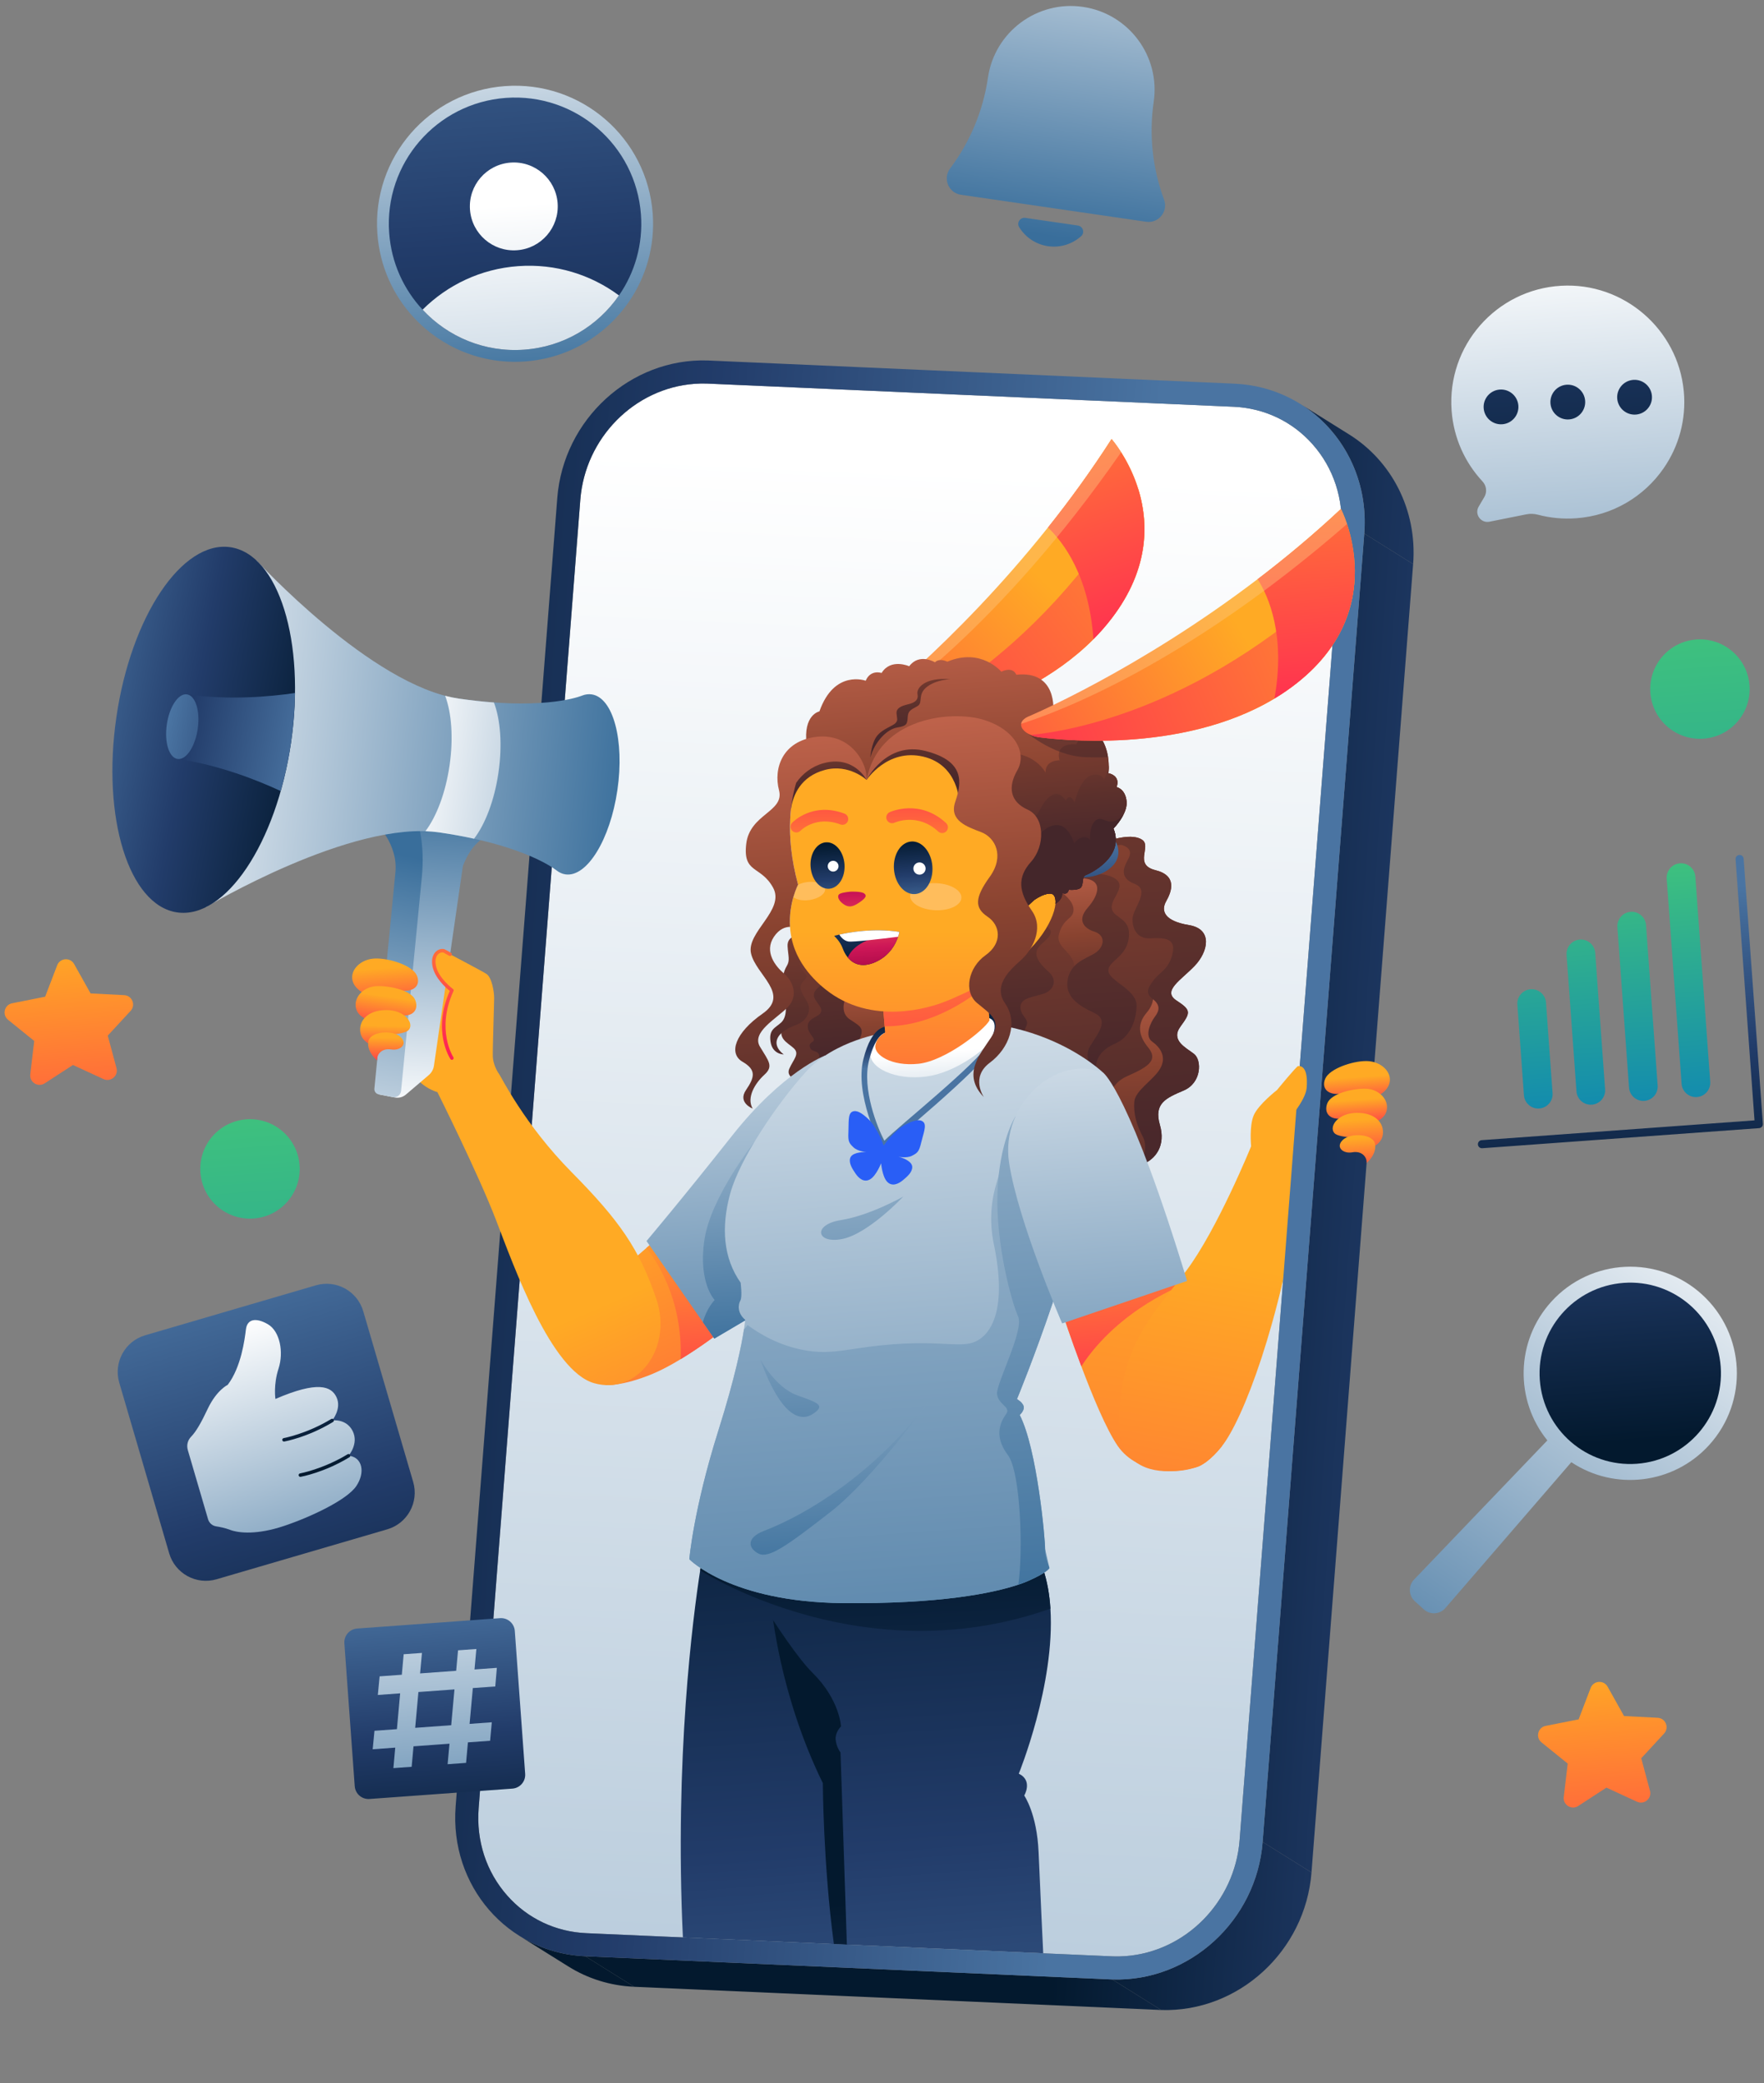 <svg width="1321" height="1560" viewBox="0 0 1321 1560" fill="none" xmlns="http://www.w3.org/2000/svg">
<rect x="0" y="0" width="1321" height="1560" fill="#808080" stroke="none"/>
<path d="M1004.42 398.209L928.298 1377.99C924.704 1424.22 887.908 1461.56 842.7 1464.84C839.689 1465.06 836.632 1465.11 833.615 1465.02L439.096 1447.64C416.074 1446.63 395.056 1436.65 379.903 1419.53C364.174 1401.76 356.555 1378.5 358.458 1354.05L434.572 374.26C438.167 328.033 474.972 290.698 520.188 287.419C523.199 287.201 526.256 287.135 529.272 287.228L923.783 304.607C946.796 305.617 967.815 315.602 982.968 332.724C998.705 350.49 1006.32 373.744 1004.42 398.209Z" fill="url(#paint0_linear_3825_1025)"/>
<path d="M894.654 723.282C884.498 733.914 870.032 742.049 881.037 749.221C892.034 756.394 891.722 758.186 884.067 768.636C876.412 779.079 888.015 784.438 894.116 789.165C900.217 793.882 899.829 810.892 886.513 816.584C873.196 822.268 863.889 826.196 868.602 842.384C873.024 857.562 865.829 868.135 854.9 872.18C854.166 872.459 853.42 872.704 852.655 872.916C852.655 872.916 819.326 793.41 598.301 809.44C598.301 809.44 588.069 807.078 591.11 800.214C594.159 793.349 598.957 789.315 594.52 785.058C590.075 780.801 580.259 777.237 587.877 766.052C595.505 754.874 590.306 742.26 595.377 734.806C600.447 727.353 588.689 722.005 600.102 710.396L703.357 638.122L833.174 628.706C833.174 628.706 848.03 623.917 855.326 628.851C862.622 633.786 848.707 647.492 865.25 651.609C881.784 655.717 877.473 667.548 873.282 674.937C869.1 682.326 872.294 689.77 890.375 692.743C908.448 695.708 904.812 712.658 894.654 723.282Z" fill="url(#paint1_linear_3825_1025)"/>
<path d="M829.995 829.054C829.995 829.054 827.654 813.032 844.535 805.676C861.426 798.328 867.185 793.314 859.653 784.164C852.12 775.014 851.749 766.429 858.667 758.373C865.585 750.317 863.136 743.704 863.136 743.704C863.136 743.704 872.173 749.198 873.028 754.894C873.884 760.591 860.482 765.102 868.281 774.943C876.081 784.785 890.105 788.859 880.048 799.779C869.99 810.699 856.996 815.813 856.671 829.14C856.345 842.468 868.311 863.959 853.965 876.733C839.618 889.508 829.986 829.046 829.986 829.046L829.995 829.054Z" fill="url(#paint2_linear_3825_1025)"/>
<path d="M794.861 668.226C794.861 668.226 804.16 674.342 803.938 681.444C803.716 688.546 796.524 687.082 793.122 699.245C789.719 711.408 807.959 712.739 804.187 729.846C804.187 729.846 829.045 716.231 828.993 707.38C828.94 698.529 815.599 691.674 819.117 683.145C822.635 674.615 831.747 663.92 826.39 659.296C821.033 654.672 809.72 653.315 809.72 653.315L794.861 668.226Z" fill="url(#paint3_linear_3825_1025)"/>
<path d="M894.654 723.282C884.498 733.914 870.032 742.049 881.037 749.221C892.034 756.394 891.722 758.186 884.067 768.637C876.412 779.079 888.015 784.439 894.116 789.165C900.217 793.883 899.829 810.892 886.513 816.585C873.196 822.269 863.889 826.196 868.602 842.385C873.024 857.562 865.829 868.136 854.9 872.181C857.029 866.138 859.065 857.386 855.981 851.565C850.848 841.903 848.878 833.998 849.423 825.251C849.969 816.504 864.021 808.763 868.927 799.994C873.824 791.227 868.736 784.215 862.819 779.996C856.91 775.767 861.493 765.773 865 761.156C868.499 756.549 868.796 752.399 863.324 748.217C857.852 744.034 858.994 740.413 863.915 734.002C868.836 727.592 875.359 725.939 878.105 713.928C880.851 701.925 870.836 702.2 861.201 702.682C851.565 703.156 847.753 695.314 848.154 687.688C848.563 680.052 861.749 666.477 849.682 661.888C837.615 657.3 841.733 649.031 844.801 643.492C847.869 637.961 845.786 634.713 840.866 633.006C835.945 631.29 828.773 637.751 828.773 637.751L827.531 629.116L833.174 628.707C833.174 628.707 848.03 623.917 855.326 628.852C862.622 633.787 848.707 647.493 865.25 651.609C881.784 655.718 877.473 667.548 873.282 674.938C869.1 682.327 872.294 689.77 890.375 692.743C908.448 695.708 904.812 712.658 894.654 723.282Z" fill="url(#paint4_linear_3825_1025)"/>
<path d="M821.267 807.365C821.267 807.365 810.179 793.442 816.325 783.474C822.471 773.505 830.736 763.825 819.496 758.552C808.255 753.279 796.591 746.485 799.785 732.524C802.979 718.563 817.06 717.317 822.421 711.837C827.782 706.357 826.527 699.805 819.51 697.651C812.494 695.497 805.966 689.553 814.56 679.745C823.155 669.937 827.012 657.585 808.307 657.615L811.596 654.055C811.596 654.055 829.885 652.841 836.421 659.01C842.957 665.179 830.947 673.578 832.682 680.764C834.418 687.949 847.219 687.35 845.321 702.318C843.423 717.286 829.405 719.526 830.077 727.231C830.749 734.936 851.661 740.947 851.148 753.603C850.635 766.259 845.201 776.956 835.439 781.316C825.678 785.675 818.076 792.315 821.275 807.364L821.267 807.365Z" fill="url(#paint5_linear_3825_1025)"/>
<path d="M622.304 733.593C622.304 733.593 610.902 738.644 609.615 743.863C608.328 749.082 616.049 753.17 614.92 757.458C613.792 761.747 605.943 761.874 605.006 767.371C604.069 772.868 610.022 776.972 609.493 778.892C608.965 780.813 605.085 780.652 606.708 784.74C608.332 788.829 615.821 785.189 613.004 795.246L759.816 784.598C759.816 784.598 768.626 770.23 769.131 766.429C769.636 762.629 763.548 759.636 764.196 753.388C764.844 747.14 774.428 746.427 781.462 744.156C788.496 741.886 792.601 734.39 785.369 727.828C778.137 721.267 771.969 714.074 779.666 707.202C787.364 700.33 790.748 696.658 780.916 692.385C771.083 688.111 622.296 733.602 622.296 733.602L622.304 733.593Z" fill="url(#paint6_linear_3825_1025)"/>
<path d="M634.863 743.879C634.863 743.879 626.947 756.829 636.269 763.265C645.591 769.7 650.02 769.665 638.039 787.663C626.057 805.661 634.698 814.904 634.698 814.904L684.918 811.261L680.097 744.787L634.864 743.888L634.863 743.879Z" fill="url(#paint7_linear_3825_1025)"/>
<path d="M596.22 700.739C596.22 700.739 589.383 701.538 589.793 708.637C590.204 715.737 591.771 719.161 589.203 723.337C586.635 727.513 584.906 734.282 587.017 743.539C589.128 752.795 589.535 761.517 584.974 765.716C580.413 769.915 575.606 770.827 577.06 780.244C578.515 789.661 586.933 789.606 586.933 789.606C586.933 789.606 579.949 784.909 581.821 778.685C583.694 772.461 592.192 768.965 597.576 766.909C602.96 764.854 608.945 757.334 603.938 749.284C598.931 741.235 598.195 738.738 601.156 735.315C604.116 731.891 605.517 731.347 601.453 727.21C597.388 723.073 597.389 716.985 605.334 713.529L604.618 703.651C604.618 703.651 600.783 700.408 596.237 700.737L596.22 700.739Z" fill="url(#paint8_linear_3825_1025)"/>
<path d="M540.062 996.929C540.062 996.929 525.938 1007.98 509.713 1017.81C502.801 1022 495.518 1025.97 488.783 1028.77C466.212 1038.16 453.603 1037.22 453.603 1037.22L430.064 981.369L483.992 934.614L490.275 929.172L540.062 996.929Z" fill="url(#paint9_linear_3825_1025)"/>
<path d="M509.713 1017.81C511.341 971.383 490.165 942.122 483.992 934.617L490.275 929.174L540.062 996.932C540.062 996.932 525.938 1007.98 509.713 1017.81Z" fill="url(#paint10_linear_3825_1025)"/>
<path d="M618.07 790.361L603.641 853.288L574.847 978.842L534.926 1002.4L526.366 990.086L484.155 929.324C484.155 929.324 510.261 898.49 548.392 850.261C586.523 802.024 618.07 790.361 618.07 790.361Z" fill="url(#paint11_linear_3825_1025)"/>
<path d="M603.641 853.288L574.847 978.843L534.927 1002.41L526.367 990.086C529.088 979.777 535.186 973.454 535.186 973.454C535.186 973.454 522.749 960.775 527.497 928.54C532.245 896.306 564.963 855.122 564.963 855.122L603.641 853.288Z" fill="url(#paint12_linear_3825_1025)"/>
<path d="M651.548 1169.32L648.948 1218.6L636.381 1456.33L634.189 1456.23L624.471 1455.81L511.407 1450.83C505.061 1316.22 519.023 1210.26 524.342 1175.99C525.529 1168.31 526.291 1164.23 526.291 1164.23L549.159 1165.16L589.694 1166.8L651.548 1169.32Z" fill="url(#paint13_linear_3825_1025)"/>
<path d="M651.548 1169.32L636.382 1456.33L624.471 1455.81C616.44 1396.02 616.199 1335.3 616.199 1335.3C583.46 1268.59 577.914 1204.32 577.914 1204.32L589.694 1166.81L651.548 1169.32Z" fill="url(#paint14_linear_3825_1025)"/>
<path d="M767.007 1344.58C767.007 1344.58 776.545 1358.07 777.753 1386.91C778.96 1415.76 781.238 1462.71 781.238 1462.71L636.382 1456.33L634.189 1456.23L629.442 1312.34C629.442 1312.34 626.19 1308.15 625.785 1302.57C625.38 1296.99 629.797 1292.83 629.797 1292.83C629.797 1292.83 628.935 1272.82 608.432 1252.61C597.98 1242.31 582.078 1218.57 568.983 1197.77C560.375 1184.07 552.978 1171.65 549.159 1165.16L781.016 1174.58C784.198 1183.89 785.941 1194.05 786.617 1204.58C790.269 1261.26 762.939 1328.2 762.939 1328.2C773.723 1333.39 767.007 1344.58 767.007 1344.58Z" fill="url(#paint15_linear_3825_1025)"/>
<path d="M786.618 1204.58C736.814 1222.33 689.413 1223.94 648.948 1218.6C617.329 1214.44 589.954 1206.02 568.983 1197.77C540.942 1186.74 524.343 1175.99 524.343 1175.99C525.529 1168.31 526.292 1164.23 526.292 1164.23L549.159 1165.16L781.016 1174.58C784.198 1183.89 785.941 1194.05 786.618 1204.58Z" fill="url(#paint16_linear_3825_1025)"/>
<path d="M914.933 1083.11C906.703 1093.42 900.282 1096.95 897.716 1098.05C897.7 1098.06 897.674 1098.07 897.657 1098.07C897.277 1098.21 896.905 1098.35 896.525 1098.48C896.499 1098.49 896.491 1098.49 896.491 1098.49C896.491 1098.49 896.423 1098.52 896.304 1098.55C890.789 1100.48 884.639 1101.53 878.375 1101.62C869.087 1101.76 859.552 1099.79 851.414 1095.44C851.413 1095.43 851.404 1095.43 851.395 1095.42C845.738 1092.4 840.769 1088.22 837.027 1082.79C828.506 1070.41 818.034 1045.12 809.772 1023.16C801.705 1001.75 795.732 983.489 795.732 983.489L883.942 954.056C883.942 954.056 884.258 954.822 884.811 956.231C885.331 957.546 886.074 959.417 886.982 961.771C896.176 985.579 922.595 1057.82 914.933 1083.11Z" fill="url(#paint17_linear_3825_1025)"/>
<path d="M886.982 961.771C886.982 961.771 838.076 979.706 809.772 1023.16C801.705 1001.75 795.732 983.489 795.732 983.489L883.942 954.056C883.942 954.056 884.258 954.822 884.811 956.231C885.331 957.546 886.074 959.417 886.982 961.771Z" fill="url(#paint18_linear_3825_1025)"/>
<path d="M973.581 891.459C958.802 990.828 930.668 1063.42 914.933 1083.11C906.704 1093.42 900.282 1096.95 897.717 1098.05C897.7 1098.06 897.675 1098.07 897.658 1098.07C897.027 1098.34 896.636 1098.46 896.525 1098.48C896.5 1098.49 896.491 1098.49 896.491 1098.49C896.491 1098.49 896.424 1098.52 896.305 1098.55C895.041 1098.94 887.577 1101.13 878.375 1101.62C869.676 1102.09 859.416 1101.02 851.414 1095.44C851.414 1095.43 851.405 1095.43 851.396 1095.42C843.374 1089.81 837.624 1079.65 838.028 1061.9C839.23 1008.88 862.592 984.936 884.812 956.23C886.017 954.677 887.213 953.107 888.407 951.52C911.629 920.609 936.933 858.393 936.933 858.393C946.054 844.237 963.013 820.137 972.116 823.44C984.327 827.862 975.75 879.159 973.581 891.459Z" fill="url(#paint19_linear_3825_1025)"/>
<path d="M973.813 302.523L1010.4 325.385C1041.87 345.054 1061.43 381.561 1058.26 422.415L1021.67 399.553C1024.84 358.699 1005.28 322.192 973.813 302.523Z" fill="url(#paint20_linear_3825_1025)"/>
<path d="M425.641 1472.59L389.058 1449.73C403.357 1458.66 420.127 1464.12 438.328 1464.92L474.912 1487.78C456.71 1486.98 439.94 1481.53 425.641 1472.59Z" fill="url(#paint21_linear_3825_1025)"/>
<path d="M832.953 1482.31L869.536 1505.17L474.912 1487.79L438.328 1464.92L832.953 1482.31Z" fill="url(#paint22_linear_3825_1025)"/>
<path d="M1021.67 399.553L1058.25 422.415L982.134 1402.19L945.55 1379.33L1021.67 399.553Z" fill="url(#paint23_linear_3825_1025)"/>
<path d="M945.55 1379.33L982.134 1402.19C977.548 1461.18 927.276 1507.03 869.536 1505.17L832.953 1482.31C890.684 1484.17 940.965 1438.32 945.55 1379.33Z" fill="url(#paint24_linear_3825_1025)"/>
<path d="M924.542 287.319L529.927 269.94C472.196 268.082 421.915 313.93 417.329 372.917L341.215 1352.7C336.592 1412.12 380.079 1462.36 438.328 1464.92L832.953 1482.31C890.684 1484.17 940.965 1438.32 945.55 1379.33L1021.66 399.552C1026.28 340.129 982.802 289.893 924.542 287.319ZM1004.42 398.209L928.298 1377.99C924.704 1424.22 887.908 1461.56 842.7 1464.84C839.689 1465.06 836.632 1465.11 833.616 1465.02L439.096 1447.64C416.074 1446.63 395.056 1436.65 379.903 1419.53C364.174 1401.76 356.555 1378.5 358.459 1354.05L434.573 374.26C438.167 328.033 474.972 290.698 520.189 287.419C523.2 287.201 526.256 287.135 529.273 287.228L923.784 304.607C946.796 305.617 967.815 315.602 982.968 332.724C998.705 350.49 1006.32 373.744 1004.42 398.209Z" fill="url(#paint25_linear_3825_1025)"/>
<path d="M947.457 867.891C952.775 872.692 961.288 871.32 964.609 864.982C965.486 863.314 966.248 861.385 966.808 859.185C970.906 843.103 968.245 834.277 968.245 834.277C968.245 834.277 977.742 822.808 978.496 814.783C979.25 806.758 978.23 797.847 972.131 798.289C970.949 798.375 956.313 816.244 956.313 816.244C956.313 816.244 942.478 826.987 938.928 835.076C935.378 843.165 936.925 858.395 936.925 858.395L947.449 867.892L947.457 867.891Z" fill="url(#paint26_linear_3825_1025)"/>
<path d="M1027.15 822.716C1027.15 822.716 1038.47 819.293 1040.53 811.018C1042.58 802.743 1034.17 794.688 1023.39 794.568C1012.61 794.449 995.622 800.398 992.458 807.714C989.294 815.029 994.464 821.15 1006.54 818.652C1018.61 816.155 1027.15 822.716 1027.15 822.716Z" fill="url(#paint27_linear_3825_1025)"/>
<path d="M1025.7 841.399C1025.7 841.399 1036.59 839.777 1038.42 831.526C1040.24 823.277 1032.47 815.445 1022.64 815.247C1012.81 815.05 996.825 818.889 993.988 826.18C991.152 833.471 995.909 839.622 1006.89 837.204C1017.86 834.786 1025.7 841.399 1025.7 841.399Z" fill="url(#paint28_linear_3825_1025)"/>
<path d="M1024.22 860.474C1024.22 860.474 1034.53 857.992 1035.57 849.504C1036.61 841.015 1029.95 833.19 1016.01 833.316C1002.08 833.442 995.053 843.483 999.172 848.388C1003.29 853.293 1023.57 849.628 1024.22 860.474Z" fill="url(#paint29_linear_3825_1025)"/>
<path d="M1023.41 870.852C1023.41 870.852 1030.82 864.903 1029.81 857.007C1028.79 849.11 1011.98 847.927 1005.85 853.393C999.715 858.859 1005.63 864.189 1012.74 862.893C1019.84 861.597 1023.75 866.491 1023.41 870.852Z" fill="url(#paint30_linear_3825_1025)"/>
<path d="M308.65 803.403C308.65 803.403 314.572 813.779 327.564 817.85L357.696 781.416L354.33 735.009L316.955 724.433L308.658 803.393L308.65 803.403Z" fill="url(#paint31_linear_3825_1025)"/>
<path d="M283.54 819.499L295.653 821.855C298.6 822.431 301.647 821.629 303.934 819.685L321.095 805.058C323.202 803.257 324.581 800.755 324.981 798.02L346.594 648.789C346.594 648.789 352.887 629.73 365.913 626.131L312.96 616.616L283.532 819.508L283.54 819.499Z" fill="url(#paint32_linear_3825_1025)"/>
<path d="M283.539 819.498C281.551 819.114 280.177 817.271 280.369 815.253L296.122 653.031C298.136 632.252 281.749 616.65 281.749 616.65L312.968 616.597C312.968 616.597 318.337 631.68 315.888 656.87L300.35 816.9C300.053 819.983 297.157 822.145 294.113 821.55L283.539 819.49L283.539 819.498Z" fill="url(#paint33_linear_3825_1025)"/>
<path d="M277.688 745.997C277.688 745.997 266.303 742.807 264.076 734.582C261.849 726.357 270.089 718.118 280.871 717.779C291.652 717.43 308.762 723.032 312.072 730.286C315.382 737.53 310.343 743.758 298.221 741.515C286.098 739.264 277.697 746.005 277.697 746.005L277.688 745.997Z" fill="url(#paint34_linear_3825_1025)"/>
<path d="M279.526 764.648C279.526 764.648 268.602 763.255 266.61 755.039C264.617 746.823 272.225 738.838 282.049 738.438C291.872 738.046 307.937 741.547 310.915 748.772C313.894 755.998 309.283 762.256 298.248 760.064C287.213 757.872 279.526 764.648 279.526 764.648Z" fill="url(#paint35_linear_3825_1025)"/>
<path d="M281.411 783.686C281.411 783.686 271.056 781.418 269.835 772.956C268.614 764.493 275.105 756.529 289.048 756.367C302.991 756.206 310.221 766.098 306.204 771.09C302.186 776.082 281.83 772.84 281.412 783.694L281.411 783.686Z" fill="url(#paint36_linear_3825_1025)"/>
<path d="M282.431 794.047C282.431 794.047 274.907 788.253 275.755 780.334C276.603 772.415 293.378 770.886 299.628 776.226C305.878 781.557 300.064 787.009 292.939 785.87C285.814 784.73 282.002 789.698 282.431 794.047Z" fill="url(#paint37_linear_3825_1025)"/>
<path d="M462.349 591.61C456.922 628.829 439.502 657.099 423.443 654.76C421.103 654.418 418.925 653.449 416.924 651.92C416.924 651.92 416.84 651.848 416.648 651.706C416.574 651.642 416.491 651.578 416.39 651.499C412.619 648.659 388.419 631.993 328.867 623.32C263.626 613.812 154.24 679.281 154.24 679.281L192.07 419.666C192.07 419.666 278.232 513.622 343.473 523.122C403.016 531.796 430.97 522.734 435.395 521.087C435.514 521.043 435.615 521.01 435.699 520.969C435.919 520.892 436.028 520.841 436.028 520.841C438.383 519.951 440.746 519.64 443.086 519.982C459.153 522.321 467.775 554.392 462.356 591.601L462.349 591.61Z" fill="url(#paint38_linear_3825_1025)"/>
<path d="M217.964 556.035C228.969 480.52 208.608 415.035 172.486 409.771C136.364 404.507 98.16 461.456 87.155 536.971C76.15 612.486 96.511 677.971 132.633 683.235C168.755 688.499 206.959 631.55 217.964 556.035Z" fill="url(#paint39_linear_3825_1025)"/>
<path d="M373.275 578.633C370.246 599.408 363.318 617.256 355.005 628.066C347.169 626.336 338.484 624.729 328.868 623.327C325.546 622.84 322.116 622.551 318.587 622.434C326.803 611.595 333.644 593.875 336.643 573.285C339.642 552.695 338.149 533.784 333.366 521.044C336.779 521.941 340.151 522.642 343.464 523.121C353.08 524.523 361.873 525.463 369.877 526.045C374.755 538.778 376.304 557.868 373.274 578.625L373.275 578.633Z" fill="url(#paint40_linear_3825_1025)"/>
<path d="M217.96 556.004C216.107 568.722 213.487 580.915 210.225 592.375C192.885 584.318 164.172 572.879 132.958 568.326L140.012 519.941C171.226 524.485 202.004 521.724 220.927 518.946C220.776 530.856 219.812 543.285 217.96 556.004Z" fill="url(#paint41_linear_3825_1025)"/>
<path d="M148.071 545.848C150.018 532.488 146.415 520.903 140.024 519.971C133.632 519.04 126.873 529.115 124.926 542.474C122.979 555.834 126.582 567.419 132.973 568.351C139.364 569.282 146.124 559.207 148.071 545.848Z" fill="url(#paint42_linear_3825_1025)"/>
<path d="M327.565 817.856L338.412 792.352C338.412 792.352 324.656 771.641 338.428 741.632C338.428 741.632 326.972 733.27 325.125 723.109C323.278 712.948 330.767 710.853 332.863 712.253C334.959 713.654 360.375 726.753 364.327 729.346C368.28 731.939 370.046 742.548 370.054 747.196C370.061 751.844 368.818 786.591 369.057 791.447C369.297 796.304 371.921 801.872 373.624 804.073C375.328 806.274 392.491 841.784 428.169 877.877C463.848 913.97 478.687 935.253 491.419 972.455C504.152 1009.66 477.192 1044.98 444.94 1035.8C412.687 1026.62 384.87 948.484 371.414 913.511C357.959 878.538 327.574 817.855 327.574 817.855L327.565 817.856Z" fill="url(#paint43_linear_3825_1025)"/>
<path d="M338.507 793.646C338.058 793.679 337.602 793.478 337.329 793.073C336.755 792.212 323.613 771.839 336.819 742.035C334.058 739.833 325.485 732.363 323.842 723.341C322.497 715.92 325.912 712.784 327.444 711.78C329.497 710.434 332.08 710.177 333.575 711.179C333.949 711.429 335.322 712.188 337.678 713.457C338.309 713.793 338.549 714.582 338.204 715.214C337.868 715.846 337.079 716.085 336.447 715.74C333.207 713.998 332.446 713.542 332.136 713.339C331.726 713.065 330.275 713.031 328.867 713.949C327.501 714.846 325.365 717.203 326.393 722.879C328.124 732.398 339.076 740.502 339.185 740.58C339.68 740.943 339.858 741.607 339.596 742.172C326.318 771.114 339.352 791.425 339.488 791.632C339.879 792.229 339.72 793.038 339.124 793.428C338.934 793.555 338.713 793.623 338.506 793.638L338.507 793.646Z" fill="url(#paint44_linear_3825_1025)"/>
<path d="M826.532 803.659C826.469 812.362 825.802 821.699 824.637 831.463C824.463 832.897 824.282 834.342 824.092 835.795C812.275 925.531 761.531 1047.74 761.531 1047.74C761.531 1047.74 765.908 1050.09 766.579 1053.25C767.251 1056.41 763.602 1059.55 763.602 1059.55C776.72 1084.73 782.857 1154.03 782.624 1160.03C782.399 1166.03 785.871 1174.19 785.871 1174.19C785.871 1174.19 784.342 1177.62 769.533 1184.01C767.649 1184.82 765.354 1185.71 762.611 1186.64C743.767 1193 703.768 1201.25 630.774 1200.48C547.156 1199.59 516.199 1167.62 516.199 1167.62C516.199 1167.62 519.391 1130.19 537.871 1071.57C550.654 1031.03 555.406 1006.74 557.114 995.623C557.882 990.668 558.042 988.323 558.042 988.323C551.786 983.018 552.875 976.625 554.443 973.858C556.012 971.09 554.621 960.523 554.621 960.523C541.779 942.262 539.824 919.377 546.83 893.77C553.829 868.172 581.536 826.892 603.41 802.748C625.274 778.595 662.869 773.31 662.869 773.31C766.334 744.106 826.532 803.659 826.532 803.659Z" fill="url(#paint45_linear_3825_1025)"/>
<path d="M662.869 773.311C662.869 773.311 660.643 771.911 657.522 774.323C657.522 774.323 651.121 775.75 651.512 788.791C651.903 801.833 675.192 809.996 697.562 805.494C719.932 800.992 743.952 781.922 751.626 768.278C751.626 768.278 750.564 760.931 740.886 762.501C740.886 762.501 691.988 758.658 662.861 773.32L662.869 773.311Z" fill="url(#paint46_linear_3825_1025)"/>
<path d="M785.87 1174.19C785.87 1174.19 784.342 1177.62 769.532 1184.01C767.648 1184.82 765.354 1185.71 762.611 1186.64C743.767 1193 703.768 1201.25 630.774 1200.48C547.156 1199.59 516.199 1167.62 516.199 1167.62C516.199 1167.62 519.39 1130.19 537.87 1071.57C550.654 1031.03 555.406 1006.75 557.114 995.625C558.885 993.493 559.874 992.302 559.874 992.302C569.08 999.05 583.476 1007.65 602.415 1011.09C619.439 1014.18 630.113 1011.28 649.198 1008.73C708.336 1000.81 721.603 1012.97 735.476 1001.44C740.964 996.878 754.727 981.804 744.234 931.586C741.207 917.122 741.664 902.137 745.698 887.925C750.595 870.658 755.5 853.39 760.397 836.123L824.101 835.796C812.284 925.532 761.539 1047.74 761.539 1047.74C761.539 1047.74 765.916 1050.09 766.587 1053.25C767.259 1056.41 763.61 1059.55 763.61 1059.55C768.684 1092.32 774.967 1125.86 782.632 1160.04C783.696 1164.78 784.776 1169.5 785.879 1174.19L785.87 1174.19Z" fill="url(#paint47_linear_3825_1025)"/>
<path d="M785.871 1174.19C785.871 1174.19 784.342 1177.62 769.533 1184.01C767.649 1184.83 765.355 1185.71 762.612 1186.64C766.202 1162.12 764.475 1102.43 754.7 1089.51C743.274 1074.38 750.164 1063.56 753.644 1058.58C757.117 1053.6 747.237 1051.66 746.662 1043.73C746.087 1035.8 767.103 995.893 762.467 985.9C757.83 975.899 745.658 932.203 746.974 893.427C748.299 854.659 760.389 836.124 760.389 836.124L824.637 831.465C813.938 921.544 761.532 1047.74 761.532 1047.74C761.532 1047.74 765.908 1050.09 766.58 1053.25C767.251 1056.41 763.602 1059.55 763.602 1059.55C776.721 1084.73 782.857 1154.04 782.624 1160.04C782.4 1166.03 785.871 1174.19 785.871 1174.19Z" fill="url(#paint48_linear_3825_1025)"/>
<path d="M744.206 783.524C734.074 800.954 665.899 856.695 663.254 859.332C662.89 859.697 662.394 859.915 661.885 859.952C661.739 859.963 661.591 859.965 661.442 859.941C660.776 859.85 660.184 859.46 659.855 858.868C658.793 857.019 639.902 819.562 646.576 793.085C649.625 780.956 654.007 773.206 659.58 770.052C660.638 769.455 661.626 769.089 662.513 768.877L662.869 773.309C659.87 774.411 654.678 778.638 650.772 794.142C645.384 815.513 657.109 844.557 662.242 854.228C673.302 843.131 731.622 796.561 740.467 781.349C746.296 771.325 745.06 766.593 743.802 764.672C743.05 763.513 741.977 762.836 740.894 762.489L740.568 757.995C743.356 758.408 745.888 759.959 747.42 762.302C749.624 765.672 750.853 772.088 744.206 783.524Z" fill="url(#paint49_linear_3825_1025)"/>
<path d="M689.825 855.717C688.228 862.398 687.076 863.375 683.004 865.466C678.932 867.556 672.69 866.153 672.69 866.153C677.276 867.321 683.162 870.025 683.144 873.964C683.135 877.902 679.363 881.141 676.04 883.88C672.718 886.628 667.917 888.823 664.282 884.863C660.647 880.912 659.825 871.128 659.825 871.128C659.825 871.128 656.291 880.282 651.688 883.062C647.094 885.841 643.096 882.384 640.678 878.813C638.259 875.242 635.555 871.084 636.643 867.302C637.739 863.519 644.14 862.569 648.861 862.738C648.591 862.723 642.409 862.261 639.159 859.184C635.834 856.034 634.997 854.776 635.349 847.908C635.693 841.049 634.862 834.145 638.145 832.536C641.428 830.928 645.356 833.427 650.127 837.86C657.203 844.423 661.728 857.79 661.728 857.79C661.728 857.79 669.823 846.231 678.46 841.91C684.285 838.999 688.753 837.703 691.447 840.17C694.15 842.637 691.413 849.028 689.816 855.709L689.825 855.717Z" fill="#295EF6"/>
<path d="M826.532 803.659C826.532 803.659 846.236 818.839 888.967 959.231L795.396 991.038C795.396 991.038 762.418 914.924 755.675 870.74C748.932 826.555 791.779 788.461 826.54 803.659L826.532 803.659Z" fill="url(#paint50_linear_3825_1025)"/>
<path d="M696.358 1048.26C696.358 1048.26 654.169 1107.15 621.724 1132.37C589.287 1157.6 575.671 1167.29 568.079 1163.42C560.487 1159.55 558.311 1151.66 572.37 1146.28C604.469 1133.99 656.152 1102.57 696.35 1048.27L696.358 1048.26Z" fill="url(#paint51_linear_3825_1025)"/>
<path d="M569.198 1017.79C569.198 1017.79 580.781 1039.02 596.65 1044.73C612.519 1050.44 618.192 1052.24 609.343 1058.42C600.494 1064.59 585.776 1063.16 569.198 1017.79Z" fill="url(#paint52_linear_3825_1025)"/>
<path d="M676.452 896.018C676.452 896.018 650.411 923.804 630.848 927.781C611.284 931.759 608.289 917.007 629.821 913.632C651.354 910.258 676.453 896.027 676.453 896.027L676.452 896.018Z" fill="url(#paint53_linear_3825_1025)"/>
<path d="M808.078 657.087C808.078 657.087 823.812 658.305 833.279 648.321C842.745 638.337 833.483 626.754 833.483 626.754L808.078 657.087Z" fill="url(#paint54_linear_3825_1025)"/>
<path d="M738.608 731.213L740.994 764.11C737.493 770.851 708.068 794.545 687.698 796.613C667.328 798.68 654.463 789.795 655.52 782.962C656.577 776.13 662.869 773.314 662.869 773.314L662.477 768.512L661.085 751.224L738.608 731.213Z" fill="url(#paint55_linear_3825_1025)"/>
<path d="M738.608 731.212L739.044 737.225C731.176 744.127 700.229 768.973 662.478 768.511L661.085 751.223L738.608 731.212Z" fill="url(#paint56_linear_3825_1025)"/>
<path d="M771.367 710.674C754.102 728.405 734.03 738.646 715.755 746.633C713.347 747.752 710.882 748.807 708.37 749.805C708.353 749.806 708.328 749.816 708.311 749.826C702.928 752.021 660.619 768.48 624.645 745.531C618.616 741.683 600.123 728.255 593.856 706.897C589.743 692.877 591.752 680.034 594.12 671.797C595.645 666.517 597.316 663.126 597.612 662.541C597.642 662.478 597.657 662.451 597.657 662.451C580.341 598.757 605.669 565.324 605.669 565.324C626.876 519.798 708.72 504.356 747.73 547.64C777.498 580.676 784.812 630.465 774.827 673.712C778.226 671.436 782.3 669.371 786.066 669.158C794.747 668.676 791.014 690.499 771.367 710.674Z" fill="url(#paint57_linear_3825_1025)"/>
<path d="M648.959 584.042C648.959 584.042 664.506 560.322 691.308 566.574C718.109 572.826 718.378 600.924 718.378 600.924L729.611 600.109L726.384 555.617L688.16 547.575L658.898 565.386C658.898 565.386 650.802 574.169 648.968 584.042L648.959 584.042Z" fill="url(#paint58_linear_3825_1025)"/>
<path d="M648.959 584.043C648.959 584.043 635.801 571.711 617.706 576.562C599.611 581.413 593.928 595.372 592.391 605.396L587.5 605.751L585.062 572.138L625.259 560.516L643.832 572.308C643.832 572.308 646.682 574.764 648.976 584.042L648.959 584.043Z" fill="url(#paint59_linear_3825_1025)"/>
<path opacity="0.6" d="M719.958 672.321C720.201 666.727 711.804 661.82 701.204 661.36C690.603 660.901 681.813 665.063 681.571 670.657C681.328 676.251 689.725 681.158 700.326 681.617C710.926 682.076 719.716 677.914 719.958 672.321Z" fill="#FFCA83"/>
<path opacity="0.6" d="M617.886 665.496C618.407 669.205 613.132 673.005 606.109 673.991C601.069 674.695 596.492 673.761 594.121 671.799C595.646 666.519 597.316 663.129 597.612 662.543C599.479 661.619 601.744 660.917 604.225 660.572C611.257 659.585 617.367 661.796 617.886 665.496Z" fill="#FFCA83"/>
<path d="M852.411 366.245C860.044 390.886 861.107 425.396 832.787 462.662C828.465 468.353 823.786 473.687 818.831 478.669C761.015 536.86 665.536 548.685 654.988 549.857C652.683 550.12 650.475 550.055 648.465 549.723C643.481 548.931 639.863 546.514 639.557 543.371C639.344 541.391 640.48 539.115 643.441 536.775C643.441 536.775 714.146 483.747 784.796 395.043C800.957 374.765 817.104 352.614 832.401 328.799C832.401 328.799 835.535 332.31 839.567 338.635C843.707 345.125 848.798 354.582 852.419 366.236L852.411 366.245Z" fill="url(#paint60_linear_3825_1025)"/>
<path d="M852.411 366.247C860.043 390.888 861.107 425.398 832.787 462.664C828.464 468.354 823.786 473.689 818.831 478.671C761.015 536.861 665.535 548.686 654.987 549.859C652.682 550.122 650.475 550.056 648.465 549.725C674.062 540.696 773.31 498.555 852.411 366.247Z" fill="url(#paint61_linear_3825_1025)"/>
<path d="M832.787 462.663C828.464 468.354 823.786 473.689 818.831 478.671C815.506 430.674 795.852 405.543 784.796 395.044C800.957 374.766 817.104 352.616 832.401 328.801C832.401 328.801 887.574 390.573 832.786 462.655L832.787 462.663Z" fill="url(#paint62_linear_3825_1025)"/>
<path opacity="0.4" d="M839.559 338.643C748.067 470.376 664.003 528.267 639.548 543.371C639.335 541.391 640.471 539.115 643.432 536.775C643.432 536.775 714.137 483.747 784.788 395.043C800.949 374.765 817.095 352.614 832.393 328.799C832.393 328.799 835.527 332.31 839.559 338.635L839.559 338.643Z" fill="#FDC982"/>
<path d="M833.833 620.449C842.575 641.74 816.244 654.17 813.219 655.274C810.203 656.377 811.515 660.714 809.97 663.922C808.434 667.138 800.402 666.281 800.402 666.281C799.289 670.785 795.489 668.736 795.489 668.736C795.752 673.921 790.409 676.78 790.409 676.78C790.839 671.944 789.322 668.976 786.066 669.16C785.755 669.174 785.445 669.205 785.128 669.254C781.631 669.716 777.945 671.622 774.827 673.713L764.903 682.654L755.292 683.352C754.225 674.01 753.916 659.957 758.185 644.912C765.705 618.383 741.782 610.075 741.961 584.087C742.005 577.163 740.723 570.959 738.183 565.723C731.188 551.305 714.672 544.211 690.145 549.459C656.709 556.611 648.959 584.041 648.959 584.041C648.959 584.041 646.595 567.821 629.17 563.621C619.249 561.236 610.438 563.644 604.698 566.168L604.078 557.618C601.264 535.091 613.642 532.719 613.642 532.719C624.779 501.053 648.289 509.755 648.289 509.755C651.944 501.078 660.192 503.949 660.192 503.949C667.064 492.748 680.867 498.911 680.867 498.911C688.474 488.758 700.141 495.96 700.141 495.96C703.72 492.448 709.405 495.505 709.405 495.505C734.761 484.811 749.807 502.982 749.807 502.982C759.025 498.775 761.049 505.272 761.049 505.272C792.243 501.899 788.735 532.933 788.735 532.933C796.369 531.278 798.264 539.111 798.264 539.111C798.386 539.12 798.508 539.128 798.622 539.146C802.746 539.454 806.33 540.2 809.462 541.282C823.737 546.179 828.396 557.931 829.784 567.015C830.817 573.731 830.054 578.99 830.054 578.99C839.862 581.375 836.125 589.399 836.125 589.399C836.125 589.399 842.741 590.576 843.652 600.145C844.571 609.705 833.833 620.449 833.833 620.449Z" fill="url(#paint63_linear_3825_1025)"/>
<path d="M833.833 620.451C842.575 641.742 816.244 654.172 813.219 655.276C810.203 656.379 811.515 660.716 809.97 663.924C808.434 667.14 800.402 666.283 800.402 666.283C799.289 670.787 795.489 668.738 795.489 668.738C795.752 673.923 790.409 676.782 790.409 676.782C790.839 671.946 789.322 668.977 786.066 669.161C785.755 669.175 785.445 669.207 785.128 669.256C781.631 669.717 777.945 671.624 774.827 673.715L764.903 682.656L755.292 683.353C754.225 674.012 753.916 659.958 758.185 644.914C760.926 635.236 759.489 627.977 756.558 621.407C751.452 609.965 741.848 600.592 741.961 584.089C742.005 577.165 740.723 570.961 738.183 565.725C772.609 557.157 782.969 578.634 782.969 578.634C782.707 568.913 793.476 569.355 793.476 569.355C789.7 555.449 806.011 557.44 806.011 557.44C809.071 552.396 809.542 545.623 809.462 541.284C827.454 547.455 830.174 564.508 830.317 573.413C830.371 576.792 830.054 578.992 830.054 578.992C839.862 581.376 836.125 589.401 836.125 589.401C836.125 589.401 842.741 590.578 843.652 600.147C844.571 609.707 833.833 620.451 833.833 620.451Z" fill="url(#paint64_linear_3825_1025)"/>
<path opacity="0.5" d="M829.783 567.016C824.838 567.227 819.256 567.276 813.124 567.036C787.146 566.041 766.031 546.228 766.031 546.228L798.621 539.147C802.746 539.455 806.33 540.201 809.461 541.283C823.736 546.18 828.396 557.932 829.783 567.016Z" fill="url(#paint65_linear_3825_1025)"/>
<path d="M843.652 600.145C843.981 603.599 842.794 607.206 841.136 610.406C838.216 616.064 833.833 620.449 833.833 620.449C842.576 641.74 816.245 654.17 813.22 655.274C810.204 656.377 811.516 660.714 809.97 663.922C808.434 667.138 800.402 666.281 800.402 666.281C799.289 670.785 795.489 668.736 795.489 668.736C795.752 673.921 790.409 676.78 790.409 676.78C790.839 671.944 789.323 668.976 786.066 669.16C785.755 669.174 785.445 669.205 785.128 669.254C781.632 669.716 777.945 671.622 774.827 673.713L764.903 682.654L755.293 683.352C754.225 674.01 753.917 659.957 758.185 644.912C759.228 641.237 759.664 637.919 759.65 634.858C759.624 629.83 758.381 625.488 756.558 621.405C756.942 621.308 757.324 621.202 757.708 621.105C779.653 615.298 776.511 605.57 784.886 597.634C793.26 589.698 797.998 599.649 797.998 599.649C801.497 592.899 804.737 600.973 804.737 600.973C804.737 600.973 808.667 583.412 816.781 580.724C824.885 578.029 826.813 583.683 826.813 583.683C828.224 581.022 829.467 576.76 830.317 573.411C830.372 576.79 830.054 578.99 830.054 578.99C839.863 581.375 836.126 589.399 836.126 589.399C836.126 589.399 842.742 590.576 843.652 600.145Z" fill="url(#paint66_linear_3825_1025)"/>
<path d="M833.833 620.45C842.576 641.741 816.244 654.171 813.22 655.275C810.204 656.378 811.515 660.715 809.97 663.923C808.434 667.139 800.402 666.282 800.402 666.282C799.289 670.786 795.489 668.737 795.489 668.737C795.752 673.922 790.409 676.781 790.409 676.781C790.839 671.945 789.323 668.977 786.066 669.161C785.755 669.175 785.445 669.206 785.128 669.255C781.631 669.717 777.945 671.623 774.827 673.714L764.903 682.655L755.292 683.353C754.225 674.011 753.917 659.958 758.185 644.913C759.228 641.238 759.664 637.92 759.65 634.859C762.522 634.633 767.315 633.87 771.082 631.281C776.83 627.317 782.779 617.735 791.64 617.83C800.511 617.924 804.452 631.61 804.452 631.61C804.452 631.61 809.912 623.417 816.271 628.706C816.271 628.706 815.676 618.229 820.415 614.451C825.153 610.672 828.729 617.282 835.402 614.578C837.449 613.744 839.408 612.18 841.135 610.407C838.216 616.065 833.833 620.45 833.833 620.45Z" fill="url(#paint67_linear_3825_1025)"/>
<path d="M648.959 584.044C648.959 584.044 639.4 565.249 616.605 571.551C607.891 573.961 600.833 579.486 596.214 586.239C594.075 593.454 592.277 602.508 591.755 613.361C591.101 626.947 592.463 643.335 597.657 662.455C597.657 662.455 590.466 676.072 591.616 694.072C588.168 694.122 583.529 695.569 579.532 701.565C572.076 712.73 580.689 723.623 587.137 729.062C593.585 734.5 598.374 745.514 589.849 754.259C581.333 762.994 562.565 772.915 569.114 783.811C575.662 794.697 579.47 798.41 572.408 804.829C565.345 811.238 558.895 822.044 563.617 830.114C563.617 830.114 552.227 825.771 558.626 816.305C565.025 806.838 566.685 801.254 556.055 795.087C545.418 788.92 550.353 773.506 571.148 759.006C591.952 744.505 566.096 729.998 562.43 714.02C558.757 698.051 588.116 681.455 578.931 664.706C569.737 647.949 556.181 654.396 558.834 631.915C561.487 609.425 587.652 607.969 583.379 591.749C579.107 575.528 585.869 554.813 611.33 551.787C612.456 551.653 613.56 551.564 614.642 551.538C637.922 550.725 649.766 571.852 648.959 584.044Z" fill="url(#paint68_linear_3825_1025)"/>
<path d="M648.959 584.042C648.959 584.042 663.515 554.791 693.146 562.381C722.776 569.971 720.26 586.103 715.386 600.333C710.512 614.563 724.124 619.04 734.759 623.134C745.393 627.228 752.44 641.044 741.177 656.622C729.913 672.201 729.725 679.89 739.496 686.414C749.266 692.938 750.822 706.26 738.044 715.304C725.266 724.349 721.266 742.505 731.791 751.186C742.317 759.868 750.325 764.456 742.213 776.856C734.102 789.257 720.156 804.44 736.746 821.536C736.746 821.536 726.526 806.779 741.229 795.817C755.933 784.855 762.666 765.772 752.614 751.298C742.562 736.823 759.055 724.11 765.552 718.027C772.049 711.945 782.443 695.857 772.7 681.942C762.957 668.026 761.572 657.051 772.094 645.369C782.617 633.687 782.675 612.122 769.554 606.283C756.434 600.444 754.598 589.354 761.811 576.88C769.024 564.406 760.947 546.683 736.93 539.119C712.913 531.555 657.741 537.118 648.959 584.033L648.959 584.042Z" fill="url(#paint69_linear_3825_1025)"/>
<path d="M1014.43 422.325C1015.8 448.088 1008.39 481.807 971.824 511.016C966.241 515.48 960.401 519.502 954.376 523.122C884.089 565.409 788.615 553.523 778.094 552.083C775.8 551.772 773.666 551.172 771.803 550.362C767.167 548.374 764.244 545.143 764.72 542.021C765.002 540.049 766.657 538.117 770.101 536.574C770.101 536.574 851.63 502.449 941.82 433.714C962.45 418.004 983.519 400.474 1004.18 381.127C1004.18 381.127 1006.36 385.296 1008.72 392.419C1011.15 399.728 1013.77 410.136 1014.43 422.325Z" fill="url(#paint70_linear_3825_1025)"/>
<path d="M1014.43 422.325C1015.8 448.087 1008.39 481.807 971.824 511.015C966.241 515.479 960.401 519.502 954.376 523.122C884.088 565.409 788.615 553.522 778.094 552.082C775.799 551.772 773.666 551.172 771.803 550.362C798.829 547.864 905.367 531.273 1014.43 422.325Z" fill="url(#paint71_linear_3825_1025)"/>
<path d="M971.824 511.017C966.241 515.481 960.401 519.503 954.376 523.123C962.893 475.768 949.979 446.601 941.82 433.715C962.45 418.005 983.519 400.475 1004.18 381.128C1004.18 381.128 1042.57 454.517 971.824 511.017Z" fill="url(#paint72_linear_3825_1025)"/>
<path opacity="0.4" d="M1008.72 392.419C887.787 497.78 792.122 533.356 764.72 542.021C765.002 540.049 766.657 538.117 770.101 536.575C770.101 536.575 851.63 502.449 941.82 433.715C962.45 418.004 983.519 400.474 1004.18 381.127C1004.18 381.127 1006.36 385.296 1008.72 392.419Z" fill="#FDC982"/>
<path d="M685.272 669.531C693.219 668.955 699.023 659.673 698.234 648.8C697.446 637.926 690.364 629.579 682.416 630.155C674.468 630.732 668.665 640.014 669.453 650.887C670.242 661.76 677.324 670.107 685.272 669.531Z" fill="url(#paint73_linear_3825_1025)"/>
<path d="M688.908 654.969C691.428 654.786 693.323 652.594 693.141 650.074C692.958 647.553 690.766 645.658 688.246 645.841C685.725 646.024 683.83 648.215 684.013 650.736C684.195 653.256 686.387 655.151 688.908 654.969Z" fill="white"/>
<path d="M620.985 665.531C627.999 665.022 633.12 656.827 632.424 647.226C631.727 637.625 625.477 630.254 618.463 630.763C611.449 631.271 606.328 639.467 607.025 649.068C607.721 658.669 613.971 666.04 620.985 665.531Z" fill="url(#paint74_linear_3825_1025)"/>
<path d="M624.197 652.672C626.423 652.511 628.096 650.576 627.934 648.351C627.773 646.126 625.838 644.453 623.613 644.614C621.388 644.775 619.715 646.71 619.876 648.935C620.038 651.16 621.972 652.833 624.197 652.672Z" fill="white"/>
<path d="M596.671 623.394C595.498 623.479 594.29 623.09 593.368 622.211C591.643 620.559 591.575 617.823 593.228 616.099C593.849 615.446 608.649 600.332 632.412 609.284C634.65 610.128 635.776 612.622 634.932 614.86C634.089 617.098 631.595 618.225 629.356 617.381C610.89 610.42 599.585 621.951 599.472 622.072C598.698 622.883 597.689 623.32 596.654 623.395L596.671 623.394Z" fill="url(#paint75_linear_3825_1025)"/>
<path d="M705.867 623.826C704.711 623.91 703.53 623.536 702.619 622.683C687.214 608.432 670.539 615.756 669.842 616.075C667.675 617.056 665.109 616.115 664.111 613.95C663.113 611.784 664.046 609.228 666.203 608.23C667.109 607.809 688.734 598.062 708.49 616.342C710.247 617.967 710.35 620.7 708.725 622.457C707.953 623.293 706.92 623.758 705.868 623.835L705.867 623.826Z" fill="url(#paint76_linear_3825_1025)"/>
<path d="M637.257 667.706C637.257 667.706 631.361 668.082 628.961 669.306C626.56 670.529 627.584 674.002 631.216 676.722C634.847 679.442 637.744 679.683 642.973 676.199C648.201 672.715 649.394 670.859 647.273 669.131C645.153 667.403 637.257 667.698 637.257 667.698L637.257 667.706Z" fill="url(#paint77_linear_3825_1025)"/>
<path d="M673.484 697.844C673.484 697.844 673.444 698.142 673.327 698.671C673.191 699.305 672.949 700.285 672.551 701.485C670.873 706.568 666.427 715.71 655.424 720.524C645.051 725.058 638.638 721.542 634.912 717.051C632.973 714.711 631.761 712.11 631.097 710.25C629.151 704.824 624.655 700.831 624.655 700.831C624.655 700.831 626.04 700.427 628.497 699.867C636.193 698.121 654.387 694.867 673.484 697.844Z" fill="url(#paint78_linear_3825_1025)"/>
<path d="M673.327 698.671C672.605 702.002 669.033 714.568 655.424 720.524C645.05 725.058 638.638 721.542 634.912 717.051C637.464 710.734 645.907 701.354 673.327 698.671Z" fill="url(#paint79_linear_3825_1025)"/>
<path d="M673.483 697.845C673.483 697.845 673.444 698.143 673.326 698.672C673.19 699.306 672.949 700.286 672.55 701.486C660.406 703.009 638.876 705.576 635.368 705.041C632 704.531 629.649 701.64 628.497 699.868C636.193 698.121 654.387 694.868 673.483 697.845Z" fill="white"/>
<path d="M711.684 508.627C711.684 508.627 701.147 508.871 694.089 514.404C687.032 519.937 691.16 525.909 687.503 528.463C683.846 531.018 680.096 531.212 679.768 536.847C679.439 542.482 678.932 543.621 671.785 544.807C664.638 545.993 655.242 554.792 651.717 567.302C651.717 567.302 652.564 556.608 656.674 551.219C660.784 545.83 668.46 543.799 670.583 541.503C672.706 539.207 671.674 538.25 671.381 534.212C671.088 530.174 675.177 528.551 680.182 527.373C685.188 526.194 687.991 524.074 687.085 519.708C686.178 515.342 692.433 506.996 711.675 508.627L711.684 508.627Z" fill="url(#paint80_linear_3825_1025)"/>
<path d="M1176.71 1094.94L1082.43 1204.14C1078.29 1209 1070.95 1209.46 1066.24 1205.17L1059.49 1199.03C1054.76 1194.73 1054.53 1187.39 1058.98 1182.81L1158.76 1078.63C1134.33 1048.51 1134.89 1004.25 1161.78 974.686C1191.45 942.067 1241.94 939.671 1274.56 969.343C1307.18 999.014 1309.57 1049.51 1279.9 1082.13C1253.01 1111.7 1208.99 1116.43 1176.7 1094.95L1176.71 1094.94Z" fill="url(#paint81_linear_3825_1025)"/>
<path d="M1225.76 1096.13C1263.16 1093.42 1291.29 1060.89 1288.58 1023.49C1285.86 986.078 1253.34 957.952 1215.93 960.665C1178.52 963.379 1150.4 995.904 1153.11 1033.31C1155.82 1070.72 1188.35 1098.85 1225.76 1096.13Z" fill="url(#paint82_linear_3825_1025)"/>
<path d="M488.801 160.091C490.573 184.516 483.71 207.563 470.798 226.244C453.619 251.14 425.706 268.299 393.189 270.657C360.673 273.016 330.575 260.065 309.983 237.907C294.502 221.286 284.386 199.47 282.615 175.046C278.485 118.114 321.294 68.609 378.235 64.479C435.176 60.349 484.671 103.15 488.801 160.091Z" fill="url(#paint83_linear_3825_1025)"/>
<path d="M479.984 160.741C481.604 183.077 475.328 204.156 463.523 221.239C447.811 244.009 422.289 259.702 392.551 261.859C362.812 264.016 335.293 252.17 316.46 231.906C302.305 216.705 293.052 196.753 291.432 174.416C287.656 122.35 326.809 77.083 378.875 73.306C430.942 69.53 476.208 108.674 479.984 160.741Z" fill="url(#paint84_linear_3825_1025)"/>
<path d="M387.151 187.394C405.276 186.079 418.904 170.32 417.589 152.195C416.274 134.069 400.515 120.442 382.39 121.756C364.265 123.071 350.637 138.83 351.952 156.955C353.266 175.081 369.025 188.708 387.151 187.394Z" fill="url(#paint85_linear_3825_1025)"/>
<path d="M463.523 221.238C447.812 244.007 422.29 259.7 392.551 261.857C362.812 264.014 335.293 252.168 316.46 231.904C334.967 213.468 359.923 201.337 388.014 199.3C416.105 197.262 442.551 205.673 463.523 221.238Z" fill="url(#paint86_linear_3825_1025)"/>
<path d="M1260.93 292.926C1262.92 314.221 1257.11 334.382 1245.88 350.616C1231.39 371.624 1207.83 386.107 1180.38 388.098C1170.49 388.816 1160.86 387.858 1151.78 385.455C1148.93 384.707 1145.96 384.567 1143.07 385.141L1115.39 390.678C1108.93 391.971 1103.99 385.009 1107.35 379.337L1111.53 372.26C1113.77 368.49 1113.19 363.718 1110.2 360.518C1110.19 360.502 1110.17 360.486 1110.16 360.46C1097.09 346.43 1088.55 328.013 1087.05 307.402C1083.54 258.942 1120.32 216.856 1168.99 214.003C1215.66 211.268 1256.56 246.375 1260.92 292.927L1260.93 292.926Z" fill="url(#paint87_linear_3825_1025)"/>
<path d="M1175.01 314.082C1182.19 313.562 1187.58 307.323 1187.06 300.147C1186.54 292.971 1180.3 287.576 1173.13 288.097C1165.95 288.617 1160.56 294.856 1161.08 302.032C1161.6 309.208 1167.84 314.603 1175.01 314.082Z" fill="url(#paint88_linear_3825_1025)"/>
<path d="M1125.01 317.707C1132.18 317.187 1137.58 310.948 1137.06 303.772C1136.54 296.596 1130.3 291.201 1123.12 291.722C1115.95 292.242 1110.55 298.481 1111.07 305.657C1111.59 312.833 1117.83 318.228 1125.01 317.707Z" fill="url(#paint89_linear_3825_1025)"/>
<path d="M1225.02 310.454C1232.19 309.933 1237.59 303.694 1237.07 296.518C1236.55 289.343 1230.31 283.947 1223.13 284.468C1215.96 284.988 1210.56 291.227 1211.08 298.403C1211.6 305.579 1217.84 310.974 1225.02 310.454Z" fill="url(#paint90_linear_3825_1025)"/>
<path d="M374.453 1211.75L267.456 1219.51C261.757 1219.93 257.473 1224.88 257.886 1230.58L265.647 1337.58C266.06 1343.28 271.015 1347.56 276.713 1347.15L383.71 1339.39C389.409 1338.97 393.694 1334.02 393.281 1328.32L385.52 1221.32C385.107 1215.62 380.152 1211.34 374.453 1211.75Z" fill="url(#paint91_linear_3825_1025)"/>
<path d="M280.434 1296.08L279.088 1309.93L367.027 1303.56L368.287 1289.71L280.425 1296.08L280.434 1296.08ZM284.285 1255.32L282.946 1269.26L370.885 1262.88L372.069 1248.95L284.277 1255.32L284.285 1255.32ZM310.914 1293.87L313.34 1267.04L314.593 1253.11L315.979 1237.78L302.295 1238.77L300.91 1254.1L299.657 1268.04L297.231 1294.86L295.98 1308.71L294.595 1324.05L308.278 1323.06L309.664 1307.72L336.616 1305.76L337.892 1291.91L310.923 1293.87L310.914 1293.87ZM343.017 1235.83L341.614 1251.16L340.335 1265.09L337.884 1291.92L336.608 1305.77L335.205 1321.11L349.026 1320.11L350.411 1304.77L351.662 1290.92L354.087 1264.1L355.341 1250.16L356.726 1234.83L343.017 1235.83Z" fill="url(#paint92_linear_3825_1025)"/>
<path d="M1157.74 750.743C1157.31 744.82 1152.16 740.367 1146.24 740.797C1140.32 741.226 1135.87 746.375 1136.3 752.298L1141.22 820.135C1141.65 826.058 1146.79 830.511 1152.71 830.082C1158.64 829.652 1163.09 824.503 1162.66 818.58L1157.74 750.743Z" fill="url(#paint93_linear_3825_1025)"/>
<path d="M1194.59 713.524C1194.16 707.602 1189.02 703.149 1183.1 703.578C1177.18 704.007 1172.72 709.157 1173.15 715.079L1180.57 817.28C1181 823.202 1186.14 827.655 1192.06 827.226C1197.98 826.797 1202.44 821.647 1202.01 815.725L1194.59 713.524Z" fill="url(#paint94_linear_3825_1025)"/>
<path d="M1232.65 692.759C1232.22 686.836 1227.08 682.383 1221.16 682.812C1215.23 683.242 1210.78 688.391 1211.21 694.314L1219.93 814.433C1220.36 820.356 1225.5 824.809 1231.42 824.38C1237.34 823.95 1241.79 818.801 1241.36 812.878L1232.65 692.759Z" fill="url(#paint95_linear_3825_1025)"/>
<path d="M1269.58 656.423C1269.15 650.5 1264.01 646.047 1258.08 646.476C1252.16 646.906 1247.71 652.055 1248.14 657.978L1259.28 811.572C1259.71 817.494 1264.86 821.947 1270.78 821.518C1276.7 821.089 1281.15 815.939 1280.72 810.017L1269.58 656.423Z" fill="url(#paint96_linear_3825_1025)"/>
<path d="M1317.35 844.8L1110 859.839C1108.33 859.96 1106.88 858.704 1106.76 857.039C1106.64 855.374 1107.89 853.921 1109.56 853.8L1313.89 838.98L1299.71 643.457C1299.59 641.792 1300.84 640.339 1302.51 640.219C1304.17 640.098 1305.63 641.354 1305.75 643.019L1320.15 841.562C1320.27 843.227 1319.01 844.68 1317.35 844.8Z" fill="url(#paint97_linear_3825_1025)"/>
<path d="M858.326 166.058L719.63 145.849C710.313 144.495 705.849 133.649 711.513 126.126C726.503 106.21 736.248 82.841 739.836 58.176C744.834 23.894 776.667 0.155 810.949 5.153C845.231 10.151 868.97 41.984 863.972 76.266C860.375 100.932 863.043 126.107 871.728 149.475C875.004 158.3 867.635 167.421 858.317 166.058L858.326 166.058Z" fill="url(#paint98_linear_3825_1025)"/>
<path d="M807.179 168.873C811.009 169.428 812.554 174.225 809.68 176.81C803.176 182.685 794.195 185.721 784.842 184.361C775.49 183.001 767.755 177.526 763.188 170.043C761.179 166.737 764.018 162.594 767.849 163.149L807.179 168.882L807.179 168.873Z" fill="url(#paint99_linear_3825_1025)"/>
<path d="M236.546 962.504L108.72 999.903C93.562 1004.34 84.869 1020.22 89.304 1035.38L126.703 1163.21C131.138 1178.36 147.022 1187.06 162.18 1182.62L290.006 1145.22C305.165 1140.79 313.857 1124.9 309.422 1109.75L272.023 981.92C267.588 966.762 251.705 958.069 236.546 962.504Z" fill="url(#paint100_linear_3825_1025)"/>
<path d="M140.628 1085.79L155.814 1137.69C156.633 1140.49 158.994 1142.55 161.88 1143C164.766 1143.45 168.656 1144.23 172.171 1145.58C179.003 1148.18 192.82 1149.39 212.918 1142.62C233.016 1135.85 259.846 1123.13 266.787 1112.88C273.727 1102.63 271.4 1090.99 261 1090.12C261 1090.12 268.908 1081.14 264.087 1071.59C259.267 1062.04 248.754 1063.7 248.754 1063.7C248.754 1063.7 255.95 1055.06 252.085 1046.49C248.219 1037.91 237.887 1033.93 206.251 1047.6C206.251 1047.6 204.604 1037.09 208.591 1024.85C212.577 1012.6 209.658 996.867 200.57 991.62C191.482 986.373 185.094 987.869 184.171 995.464C183.247 1003.06 180.612 1023.77 170.509 1037.05C170.509 1037.05 162.228 1040.9 155.573 1054.96C150.684 1065.29 146.959 1071.92 143.069 1075.92C140.534 1078.52 139.62 1082.3 140.637 1085.79L140.628 1085.79Z" fill="url(#paint101_linear_3825_1025)"/>
<path d="M212.772 1079.49C212.116 1079.54 211.519 1079.09 211.402 1078.43C211.273 1077.73 211.745 1077.05 212.446 1076.92C212.618 1076.89 229.785 1073.71 248.076 1062.59C248.691 1062.22 249.485 1062.41 249.859 1063.03C250.233 1063.64 250.04 1064.44 249.425 1064.81C230.703 1076.2 213.62 1079.35 212.901 1079.48C212.858 1079.48 212.806 1079.49 212.763 1079.49L212.772 1079.49Z" fill="url(#paint102_linear_3825_1025)"/>
<path d="M225.025 1105.91C224.37 1105.96 223.773 1105.51 223.656 1104.85C223.527 1104.15 223.999 1103.47 224.7 1103.34C224.872 1103.31 242.039 1100.13 260.33 1089.02C260.944 1088.64 261.739 1088.84 262.113 1089.45C262.487 1090.07 262.293 1090.86 261.679 1091.23C242.957 1102.63 225.874 1105.77 225.155 1105.9C225.112 1105.91 225.06 1105.91 225.017 1105.91L225.025 1105.91Z" fill="url(#paint103_linear_3825_1025)"/>
<path d="M55.516 721.928L67.83 743.913L92.997 745.21C98.951 745.515 101.844 752.626 97.799 757.004L80.694 775.512L87.238 799.85C88.783 805.61 82.915 810.554 77.504 808.058L54.614 797.507L33.487 811.251C28.493 814.501 21.972 810.447 22.67 804.533L25.634 779.505L6.037 763.659C1.403 759.91 3.239 752.457 9.087 751.296L33.803 746.381L42.816 722.849C44.945 717.282 52.606 716.727 55.516 721.928Z" fill="url(#paint104_linear_3825_1025)"/>
<path d="M1203.89 1263.07L1216.2 1285.06L1241.37 1286.35C1247.33 1286.66 1250.22 1293.77 1246.17 1298.15L1229.07 1316.66L1235.61 1340.99C1237.16 1346.75 1231.29 1351.7 1225.88 1349.2L1202.99 1338.65L1181.86 1352.4C1176.87 1355.65 1170.35 1351.59 1171.04 1345.68L1174.01 1320.65L1154.41 1304.8C1149.78 1301.06 1151.61 1293.6 1157.46 1292.44L1182.18 1287.53L1191.19 1263.99C1193.32 1258.43 1200.98 1257.87 1203.89 1263.07Z" fill="url(#paint105_linear_3825_1025)"/>
<path d="M189.905 912.466C210.413 910.979 225.832 893.148 224.345 872.641C222.857 852.133 205.027 836.714 184.519 838.201C164.011 839.689 148.592 857.519 150.08 878.027C151.567 898.535 169.398 913.953 189.905 912.466Z" fill="url(#paint106_linear_3825_1025)"/>
<path d="M1275.71 553.142C1296.22 551.654 1311.64 533.824 1310.15 513.316C1308.66 492.809 1290.83 477.39 1270.33 478.877C1249.82 480.365 1234.4 498.195 1235.89 518.703C1237.37 539.21 1255.21 554.629 1275.71 553.142Z" fill="url(#paint107_linear_3825_1025)"/>
<defs>
<linearGradient id="paint0_linear_3825_1025" x1="548.319" y1="3634.67" x2="706.854" y2="349.498" gradientUnits="userSpaceOnUse">
<stop stop-color="#386E9C"/>
<stop offset="1" stop-color="white"/>
</linearGradient>
<linearGradient id="paint1_linear_3825_1025" x1="761.151" y1="974.476" x2="709.905" y2="267.917" gradientUnits="userSpaceOnUse">
<stop stop-color="#44262A"/>
<stop offset="0.11" stop-color="#4A282B"/>
<stop offset="0.25" stop-color="#5B302C"/>
<stop offset="0.41" stop-color="#773B2F"/>
<stop offset="0.5" stop-color="#894330"/>
<stop offset="1" stop-color="#EC7D61"/>
</linearGradient>
<linearGradient id="paint2_linear_3825_1025" x1="867.249" y1="955.265" x2="844.803" y2="645.791" gradientUnits="userSpaceOnUse">
<stop stop-color="#44262A"/>
<stop offset="0.11" stop-color="#4A282B"/>
<stop offset="0.25" stop-color="#5B302C"/>
<stop offset="0.41" stop-color="#773B2F"/>
<stop offset="0.5" stop-color="#894330"/>
<stop offset="1" stop-color="#EC7D61"/>
</linearGradient>
<linearGradient id="paint3_linear_3825_1025" x1="819.308" y1="805.955" x2="803.935" y2="593.997" gradientUnits="userSpaceOnUse">
<stop stop-color="#44262A"/>
<stop offset="0.11" stop-color="#4A282B"/>
<stop offset="0.25" stop-color="#5B302C"/>
<stop offset="0.41" stop-color="#773B2F"/>
<stop offset="0.5" stop-color="#894330"/>
<stop offset="1" stop-color="#EC7D61"/>
</linearGradient>
<linearGradient id="paint4_linear_3825_1025" x1="886.894" y1="964.376" x2="811.835" y2="-70.499" gradientUnits="userSpaceOnUse">
<stop stop-color="#44262A"/>
<stop offset="0.11" stop-color="#4A282B"/>
<stop offset="0.25" stop-color="#5B302C"/>
<stop offset="0.41" stop-color="#773B2F"/>
<stop offset="0.5" stop-color="#894330"/>
<stop offset="1" stop-color="#EC7D61"/>
</linearGradient>
<linearGradient id="paint5_linear_3825_1025" x1="833.926" y1="865.552" x2="786.989" y2="218.409" gradientUnits="userSpaceOnUse">
<stop stop-color="#44262A"/>
<stop offset="0.11" stop-color="#4A282B"/>
<stop offset="0.25" stop-color="#5B302C"/>
<stop offset="0.41" stop-color="#773B2F"/>
<stop offset="0.5" stop-color="#894330"/>
<stop offset="1" stop-color="#EC7D61"/>
</linearGradient>
<linearGradient id="paint6_linear_3825_1025" x1="702.509" y1="823.732" x2="674.724" y2="440.649" gradientUnits="userSpaceOnUse">
<stop stop-color="#44262A"/>
<stop offset="0.11" stop-color="#4A282B"/>
<stop offset="0.25" stop-color="#5B302C"/>
<stop offset="0.41" stop-color="#773B2F"/>
<stop offset="0.5" stop-color="#894330"/>
<stop offset="1" stop-color="#EC7D61"/>
</linearGradient>
<linearGradient id="paint7_linear_3825_1025" x1="662.945" y1="872.654" x2="647.598" y2="661.058" gradientUnits="userSpaceOnUse">
<stop stop-color="#44262A"/>
<stop offset="0.11" stop-color="#4A282B"/>
<stop offset="0.25" stop-color="#5B302C"/>
<stop offset="0.41" stop-color="#773B2F"/>
<stop offset="0.5" stop-color="#894330"/>
<stop offset="1" stop-color="#EC7D61"/>
</linearGradient>
<linearGradient id="paint8_linear_3825_1025" x1="598.302" y1="845.675" x2="572.506" y2="490.018" gradientUnits="userSpaceOnUse">
<stop stop-color="#44262A"/>
<stop offset="0.11" stop-color="#4A282B"/>
<stop offset="0.25" stop-color="#5B302C"/>
<stop offset="0.41" stop-color="#773B2F"/>
<stop offset="0.5" stop-color="#894330"/>
<stop offset="1" stop-color="#EC7D61"/>
</linearGradient>
<linearGradient id="paint9_linear_3825_1025" x1="654.132" y1="1399.25" x2="449.381" y2="902.598" gradientUnits="userSpaceOnUse">
<stop stop-color="#FF0061"/>
<stop offset="1" stop-color="#FFAA24"/>
</linearGradient>
<linearGradient id="paint10_linear_3825_1025" x1="523.544" y1="1124.57" x2="507.591" y2="904.606" gradientUnits="userSpaceOnUse">
<stop stop-color="#FF0061"/>
<stop offset="1" stop-color="#FFAA24"/>
</linearGradient>
<linearGradient id="paint11_linear_3825_1025" x1="569.553" y1="1114.15" x2="534.341" y2="628.546" gradientUnits="userSpaceOnUse">
<stop stop-color="#396E9B"/>
<stop offset="1" stop-color="white"/>
</linearGradient>
<linearGradient id="paint12_linear_3825_1025" x1="571.629" y1="1013.03" x2="546.395" y2="665.121" gradientUnits="userSpaceOnUse">
<stop stop-color="#396E9B"/>
<stop offset="1" stop-color="white"/>
</linearGradient>
<linearGradient id="paint13_linear_3825_1025" x1="561.788" y1="1038.54" x2="612.637" y2="1739.63" gradientUnits="userSpaceOnUse">
<stop stop-color="#03192E"/>
<stop offset="0.5" stop-color="#223C6A"/>
<stop offset="1" stop-color="#4A74A2"/>
</linearGradient>
<linearGradient id="paint14_linear_3825_1025" x1="632.006" y1="1424.94" x2="661.046" y2="1825.33" gradientUnits="userSpaceOnUse">
<stop stop-color="#03192E"/>
<stop offset="0.5" stop-color="#223C6A"/>
<stop offset="1" stop-color="#4A74A2"/>
</linearGradient>
<linearGradient id="paint15_linear_3825_1025" x1="656.775" y1="1031.65" x2="707.625" y2="1732.74" gradientUnits="userSpaceOnUse">
<stop stop-color="#03192E"/>
<stop offset="0.5" stop-color="#223C6A"/>
<stop offset="1" stop-color="#4A74A2"/>
</linearGradient>
<linearGradient id="paint16_linear_3825_1025" x1="653.757" y1="1156.84" x2="679.615" y2="1659.84" gradientUnits="userSpaceOnUse">
<stop stop-color="#03192E"/>
<stop offset="0.5" stop-color="#223C6A"/>
<stop offset="1" stop-color="#4A74A2"/>
</linearGradient>
<linearGradient id="paint17_linear_3825_1025" x1="725.324" y1="1831.49" x2="876.121" y2="906.48" gradientUnits="userSpaceOnUse">
<stop stop-color="#FF0061"/>
<stop offset="1" stop-color="#FFAA24"/>
</linearGradient>
<linearGradient id="paint18_linear_3825_1025" x1="851.332" y1="1110.1" x2="835.32" y2="889.336" gradientUnits="userSpaceOnUse">
<stop stop-color="#FF0061"/>
<stop offset="1" stop-color="#FFAA24"/>
</linearGradient>
<linearGradient id="paint19_linear_3825_1025" x1="770.533" y1="1721.79" x2="910.792" y2="944.58" gradientUnits="userSpaceOnUse">
<stop stop-color="#FF0061"/>
<stop offset="1" stop-color="#FFAA24"/>
</linearGradient>
<linearGradient id="paint20_linear_3825_1025" x1="868.617" y1="351.973" x2="1349.39" y2="386.19" gradientUnits="userSpaceOnUse">
<stop stop-color="#03192E"/>
<stop offset="0.5" stop-color="#223C6A"/>
<stop offset="1" stop-color="#4A74A2"/>
</linearGradient>
<linearGradient id="paint21_linear_3825_1025" x1="787.337" y1="1494.06" x2="1268.11" y2="1528.28" gradientUnits="userSpaceOnUse">
<stop stop-color="#03192E"/>
<stop offset="0.5" stop-color="#223C6A"/>
<stop offset="1" stop-color="#4A74A2"/>
</linearGradient>
<linearGradient id="paint22_linear_3825_1025" x1="787.302" y1="1494.54" x2="1268.08" y2="1528.75" gradientUnits="userSpaceOnUse">
<stop stop-color="#03192E"/>
<stop offset="0.5" stop-color="#223C6A"/>
<stop offset="1" stop-color="#4A74A2"/>
</linearGradient>
<linearGradient id="paint23_linear_3825_1025" x1="830.416" y1="888.668" x2="1311.19" y2="922.885" gradientUnits="userSpaceOnUse">
<stop stop-color="#03192E"/>
<stop offset="0.5" stop-color="#223C6A"/>
<stop offset="1" stop-color="#4A74A2"/>
</linearGradient>
<linearGradient id="paint24_linear_3825_1025" x1="791.61" y1="1434" x2="1272.39" y2="1468.21" gradientUnits="userSpaceOnUse">
<stop stop-color="#03192E"/>
<stop offset="0.5" stop-color="#223C6A"/>
<stop offset="1" stop-color="#4A74A2"/>
</linearGradient>
<linearGradient id="paint25_linear_3825_1025" x1="165.472" y1="839.039" x2="827.91" y2="886.645" gradientUnits="userSpaceOnUse">
<stop stop-color="#03192E"/>
<stop offset="0.5" stop-color="#223C6A"/>
<stop offset="1" stop-color="#4A74A2"/>
</linearGradient>
<linearGradient id="paint26_linear_3825_1025" x1="795.78" y1="1726.35" x2="936.038" y2="949.133" gradientUnits="userSpaceOnUse">
<stop stop-color="#FF0061"/>
<stop offset="1" stop-color="#FFAA24"/>
</linearGradient>
<linearGradient id="paint27_linear_3825_1025" x1="1018.35" y1="839.79" x2="1015.94" y2="806.531" gradientUnits="userSpaceOnUse">
<stop stop-color="#FF0061"/>
<stop offset="1" stop-color="#FFAA24"/>
</linearGradient>
<linearGradient id="paint28_linear_3825_1025" x1="1017.73" y1="854.449" x2="1015.49" y2="823.563" gradientUnits="userSpaceOnUse">
<stop stop-color="#FF0061"/>
<stop offset="1" stop-color="#FFAA24"/>
</linearGradient>
<linearGradient id="paint29_linear_3825_1025" x1="1019.84" y1="887.738" x2="1016.28" y2="838.691" gradientUnits="userSpaceOnUse">
<stop stop-color="#FF0061"/>
<stop offset="1" stop-color="#FFAA24"/>
</linearGradient>
<linearGradient id="paint30_linear_3825_1025" x1="1019.35" y1="896.185" x2="1016.18" y2="852.427" gradientUnits="userSpaceOnUse">
<stop stop-color="#FF0061"/>
<stop offset="1" stop-color="#FFAA24"/>
</linearGradient>
<linearGradient id="paint31_linear_3825_1025" x1="638.566" y1="1475.93" x2="426.46" y2="987.776" gradientUnits="userSpaceOnUse">
<stop stop-color="#FF0061"/>
<stop offset="1" stop-color="#FFAA24"/>
</linearGradient>
<linearGradient id="paint32_linear_3825_1025" x1="333.882" y1="592.254" x2="316.901" y2="834.407" gradientUnits="userSpaceOnUse">
<stop stop-color="#396E9B"/>
<stop offset="1" stop-color="white"/>
</linearGradient>
<linearGradient id="paint33_linear_3825_1025" x1="306.543" y1="641.139" x2="251.604" y2="909.514" gradientUnits="userSpaceOnUse">
<stop stop-color="#396E9B"/>
<stop offset="1" stop-color="white"/>
</linearGradient>
<linearGradient id="paint34_linear_3825_1025" x1="291.76" y1="779.789" x2="287.788" y2="725.013" gradientUnits="userSpaceOnUse">
<stop stop-color="#FF0061"/>
<stop offset="1" stop-color="#FFAA24"/>
</linearGradient>
<linearGradient id="paint35_linear_3825_1025" x1="284.384" y1="785.345" x2="289.957" y2="746.19" gradientUnits="userSpaceOnUse">
<stop stop-color="#FF0061"/>
<stop offset="1" stop-color="#FFAA24"/>
</linearGradient>
<linearGradient id="paint36_linear_3825_1025" x1="287.8" y1="798.001" x2="288.523" y2="768.27" gradientUnits="userSpaceOnUse">
<stop stop-color="#FF0061"/>
<stop offset="1" stop-color="#FFAA24"/>
</linearGradient>
<linearGradient id="paint37_linear_3825_1025" x1="288.313" y1="805.91" x2="289.1" y2="777.068" gradientUnits="userSpaceOnUse">
<stop stop-color="#FF0061"/>
<stop offset="1" stop-color="#FFAA24"/>
</linearGradient>
<linearGradient id="paint38_linear_3825_1025" x1="475.452" y1="580.591" x2="91.722" y2="541.104" gradientUnits="userSpaceOnUse">
<stop stop-color="#396E9B"/>
<stop offset="1" stop-color="white"/>
</linearGradient>
<linearGradient id="paint39_linear_3825_1025" x1="245.264" y1="564.396" x2="38.653" y2="524.466" gradientUnits="userSpaceOnUse">
<stop stop-color="#03192E"/>
<stop offset="0.5" stop-color="#223C6A"/>
<stop offset="1" stop-color="#4A74A2"/>
</linearGradient>
<linearGradient id="paint40_linear_3825_1025" x1="570.651" y1="607.578" x2="303.866" y2="568.473" gradientUnits="userSpaceOnUse">
<stop stop-color="#396E9B"/>
<stop offset="1" stop-color="white"/>
</linearGradient>
<linearGradient id="paint41_linear_3825_1025" x1="51.587" y1="525.478" x2="231.134" y2="558.517" gradientUnits="userSpaceOnUse">
<stop stop-color="#03192E"/>
<stop offset="0.5" stop-color="#223C6A"/>
<stop offset="1" stop-color="#4A74A2"/>
</linearGradient>
<linearGradient id="paint42_linear_3825_1025" x1="254.324" y1="567.269" x2="125.837" y2="542.044" gradientUnits="userSpaceOnUse">
<stop stop-color="#03192E"/>
<stop offset="0.5" stop-color="#223C6A"/>
<stop offset="1" stop-color="#4A74A2"/>
</linearGradient>
<linearGradient id="paint43_linear_3825_1025" x1="658.543" y1="1467.25" x2="446.438" y2="979.091" gradientUnits="userSpaceOnUse">
<stop stop-color="#FF0061"/>
<stop offset="1" stop-color="#FFAA24"/>
</linearGradient>
<linearGradient id="paint44_linear_3825_1025" x1="338.549" y1="822.446" x2="326.035" y2="649.915" gradientUnits="userSpaceOnUse">
<stop stop-color="#FF0061"/>
<stop offset="1" stop-color="#FFAA24"/>
</linearGradient>
<linearGradient id="paint45_linear_3825_1025" x1="701.449" y1="1400.42" x2="641.364" y2="571.987" gradientUnits="userSpaceOnUse">
<stop stop-color="#396E9B"/>
<stop offset="1" stop-color="white"/>
</linearGradient>
<linearGradient id="paint46_linear_3825_1025" x1="713.386" y1="941.403" x2="702.221" y2="787.464" gradientUnits="userSpaceOnUse">
<stop stop-color="#396E9B"/>
<stop offset="1" stop-color="white"/>
</linearGradient>
<linearGradient id="paint47_linear_3825_1025" x1="702.591" y1="1449.05" x2="613.361" y2="218.782" gradientUnits="userSpaceOnUse">
<stop stop-color="#396E9B"/>
<stop offset="1" stop-color="white"/>
</linearGradient>
<linearGradient id="paint48_linear_3825_1025" x1="806.49" y1="1228.05" x2="739.165" y2="299.803" gradientUnits="userSpaceOnUse">
<stop stop-color="#396E9B"/>
<stop offset="1" stop-color="white"/>
</linearGradient>
<linearGradient id="paint49_linear_3825_1025" x1="694.973" y1="757.841" x2="698.575" y2="807.509" gradientUnits="userSpaceOnUse">
<stop stop-color="#03192E"/>
<stop offset="0.5" stop-color="#223C6A"/>
<stop offset="0.78" stop-color="#4A74A2"/>
</linearGradient>
<linearGradient id="paint50_linear_3825_1025" x1="843.32" y1="1205.89" x2="803.371" y2="655.083" gradientUnits="userSpaceOnUse">
<stop stop-color="#396E9B"/>
<stop offset="1" stop-color="white"/>
</linearGradient>
<linearGradient id="paint51_linear_3825_1025" x1="635.204" y1="1184.67" x2="607.54" y2="803.247" gradientUnits="userSpaceOnUse">
<stop stop-color="#396E9B"/>
<stop offset="1" stop-color="white"/>
</linearGradient>
<linearGradient id="paint52_linear_3825_1025" x1="598.772" y1="1137.72" x2="569.369" y2="732.317" gradientUnits="userSpaceOnUse">
<stop stop-color="#396E9B"/>
<stop offset="1" stop-color="white"/>
</linearGradient>
<linearGradient id="paint53_linear_3825_1025" x1="657.865" y1="1077.63" x2="625.558" y2="632.197" gradientUnits="userSpaceOnUse">
<stop stop-color="#396E9B"/>
<stop offset="1" stop-color="white"/>
</linearGradient>
<linearGradient id="paint54_linear_3825_1025" x1="828.251" y1="722.491" x2="821.551" y2="630.126" gradientUnits="userSpaceOnUse">
<stop stop-color="#03192E"/>
<stop offset="0.5" stop-color="#223C6A"/>
<stop offset="1" stop-color="#4A74A2"/>
</linearGradient>
<linearGradient id="paint55_linear_3825_1025" x1="691.665" y1="1037.25" x2="700.048" y2="700.949" gradientUnits="userSpaceOnUse">
<stop stop-color="#FF0061"/>
<stop offset="1" stop-color="#FFAA24"/>
</linearGradient>
<linearGradient id="paint56_linear_3825_1025" x1="711.757" y1="905.436" x2="692.769" y2="643.637" gradientUnits="userSpaceOnUse">
<stop stop-color="#FF0061"/>
<stop offset="1" stop-color="#FFAA24"/>
</linearGradient>
<linearGradient id="paint57_linear_3825_1025" x1="690.645" y1="1205.66" x2="690.975" y2="697.226" gradientUnits="userSpaceOnUse">
<stop stop-color="#FF0061"/>
<stop offset="1" stop-color="#FFAA24"/>
</linearGradient>
<linearGradient id="paint58_linear_3825_1025" x1="690.096" y1="603.2" x2="678.205" y2="439.245" gradientUnits="userSpaceOnUse">
<stop stop-color="#44262A"/>
<stop offset="0.11" stop-color="#4A282B"/>
<stop offset="0.25" stop-color="#5B302C"/>
<stop offset="0.41" stop-color="#773B2F"/>
<stop offset="0.5" stop-color="#894330"/>
<stop offset="1" stop-color="#EC7D61"/>
</linearGradient>
<linearGradient id="paint59_linear_3825_1025" x1="618.821" y1="603.054" x2="611.706" y2="504.952" gradientUnits="userSpaceOnUse">
<stop stop-color="#44262A"/>
<stop offset="0.11" stop-color="#4A282B"/>
<stop offset="0.25" stop-color="#5B302C"/>
<stop offset="0.41" stop-color="#773B2F"/>
<stop offset="0.5" stop-color="#894330"/>
<stop offset="1" stop-color="#EC7D61"/>
</linearGradient>
<linearGradient id="paint60_linear_3825_1025" x1="491.652" y1="739.028" x2="788.2" y2="441.373" gradientUnits="userSpaceOnUse">
<stop stop-color="#FF0061"/>
<stop offset="1" stop-color="#FFAA24"/>
</linearGradient>
<linearGradient id="paint61_linear_3825_1025" x1="503.118" y1="674.906" x2="953.139" y2="334.882" gradientUnits="userSpaceOnUse">
<stop stop-color="#FF0061"/>
<stop offset="1" stop-color="#FFAA24"/>
</linearGradient>
<linearGradient id="paint62_linear_3825_1025" x1="885.771" y1="583.881" x2="759.556" y2="202.205" gradientUnits="userSpaceOnUse">
<stop stop-color="#FF0061"/>
<stop offset="1" stop-color="#FFAA24"/>
</linearGradient>
<linearGradient id="paint63_linear_3825_1025" x1="740.778" y1="812.545" x2="708.156" y2="362.772" gradientUnits="userSpaceOnUse">
<stop stop-color="#44262A"/>
<stop offset="0.11" stop-color="#4A282B"/>
<stop offset="0.25" stop-color="#5B302C"/>
<stop offset="0.41" stop-color="#773B2F"/>
<stop offset="0.5" stop-color="#894330"/>
<stop offset="1" stop-color="#EC7D61"/>
</linearGradient>
<linearGradient id="paint64_linear_3825_1025" x1="799.173" y1="696.701" x2="775.575" y2="371.335" gradientUnits="userSpaceOnUse">
<stop stop-color="#44262A"/>
<stop offset="0.11" stop-color="#4A282B"/>
<stop offset="0.25" stop-color="#5B302C"/>
<stop offset="0.41" stop-color="#773B2F"/>
<stop offset="0.5" stop-color="#894330"/>
<stop offset="1" stop-color="#EC7D61"/>
</linearGradient>
<linearGradient id="paint65_linear_3825_1025" x1="796.809" y1="541.429" x2="786.972" y2="405.797" gradientUnits="userSpaceOnUse">
<stop stop-color="#44262A"/>
<stop offset="0.11" stop-color="#4A282B"/>
<stop offset="0.25" stop-color="#5B302C"/>
<stop offset="0.41" stop-color="#773B2F"/>
<stop offset="0.5" stop-color="#894330"/>
<stop offset="1" stop-color="#EC7D61"/>
</linearGradient>
<linearGradient id="paint66_linear_3825_1025" x1="800.916" y1="662.255" x2="782.159" y2="403.639" gradientUnits="userSpaceOnUse">
<stop stop-color="#44262A"/>
<stop offset="0.11" stop-color="#4A282B"/>
<stop offset="0.25" stop-color="#5B302C"/>
<stop offset="0.41" stop-color="#773B2F"/>
<stop offset="0.5" stop-color="#894330"/>
<stop offset="1" stop-color="#EC7D61"/>
</linearGradient>
<linearGradient id="paint67_linear_3825_1025" x1="793.175" y1="578.006" x2="783.038" y2="438.233" gradientUnits="userSpaceOnUse">
<stop stop-color="#44262A"/>
<stop offset="0.11" stop-color="#4A282B"/>
<stop offset="0.25" stop-color="#5B302C"/>
<stop offset="0.41" stop-color="#773B2F"/>
<stop offset="0.5" stop-color="#894330"/>
<stop offset="1" stop-color="#EC7D61"/>
</linearGradient>
<linearGradient id="paint68_linear_3825_1025" x1="620.253" y1="966.098" x2="580.681" y2="420.501" gradientUnits="userSpaceOnUse">
<stop stop-color="#44262A"/>
<stop offset="0.11" stop-color="#4A282B"/>
<stop offset="0.25" stop-color="#5B302C"/>
<stop offset="0.41" stop-color="#773B2F"/>
<stop offset="0.5" stop-color="#894330"/>
<stop offset="1" stop-color="#EC7D61"/>
</linearGradient>
<linearGradient id="paint69_linear_3825_1025" x1="739.975" y1="957.413" x2="700.404" y2="411.815" gradientUnits="userSpaceOnUse">
<stop stop-color="#44262A"/>
<stop offset="0.11" stop-color="#4A282B"/>
<stop offset="0.25" stop-color="#5B302C"/>
<stop offset="0.41" stop-color="#773B2F"/>
<stop offset="0.5" stop-color="#894330"/>
<stop offset="1" stop-color="#EC7D61"/>
</linearGradient>
<linearGradient id="paint70_linear_3825_1025" x1="573.515" y1="695.504" x2="933.841" y2="479.383" gradientUnits="userSpaceOnUse">
<stop stop-color="#FF0061"/>
<stop offset="1" stop-color="#FFAA24"/>
</linearGradient>
<linearGradient id="paint71_linear_3825_1025" x1="600.309" y1="636.128" x2="1119.8" y2="416.434" gradientUnits="userSpaceOnUse">
<stop stop-color="#FF0061"/>
<stop offset="1" stop-color="#FFAA24"/>
</linearGradient>
<linearGradient id="paint72_linear_3825_1025" x1="993.614" y1="641.41" x2="964.534" y2="240.469" gradientUnits="userSpaceOnUse">
<stop stop-color="#FF0061"/>
<stop offset="1" stop-color="#FFAA24"/>
</linearGradient>
<linearGradient id="paint73_linear_3825_1025" x1="682.466" y1="628.331" x2="685.86" y2="681.231" gradientUnits="userSpaceOnUse">
<stop stop-color="#03192E"/>
<stop offset="0.5" stop-color="#223C6A"/>
<stop offset="1" stop-color="#4A74A2"/>
</linearGradient>
<linearGradient id="paint74_linear_3825_1025" x1="618.714" y1="632.427" x2="622.109" y2="685.328" gradientUnits="userSpaceOnUse">
<stop stop-color="#03192E"/>
<stop offset="0.5" stop-color="#223C6A"/>
<stop offset="1" stop-color="#4A74A2"/>
</linearGradient>
<linearGradient id="paint75_linear_3825_1025" x1="613.923" y1="543.663" x2="613.429" y2="665.04" gradientUnits="userSpaceOnUse">
<stop stop-color="#FF0061"/>
<stop offset="1" stop-color="#FFAA24"/>
</linearGradient>
<linearGradient id="paint76_linear_3825_1025" x1="687.091" y1="543.958" x2="686.598" y2="665.344" gradientUnits="userSpaceOnUse">
<stop stop-color="#FF0061"/>
<stop offset="1" stop-color="#FFAA24"/>
</linearGradient>
<linearGradient id="paint77_linear_3825_1025" x1="635.613" y1="638.815" x2="640.664" y2="708.456" gradientUnits="userSpaceOnUse">
<stop stop-color="#97003F"/>
<stop offset="0.47" stop-color="#CD1757"/>
<stop offset="1" stop-color="#FF6C56"/>
</linearGradient>
<linearGradient id="paint78_linear_3825_1025" x1="650.822" y1="723.555" x2="645.805" y2="654.389" gradientUnits="userSpaceOnUse">
<stop stop-color="#03192E"/>
<stop offset="0.5" stop-color="#223C6A"/>
<stop offset="1" stop-color="#4A7493"/>
</linearGradient>
<linearGradient id="paint79_linear_3825_1025" x1="656.242" y1="737.186" x2="651.924" y2="677.648" gradientUnits="userSpaceOnUse">
<stop stop-color="#97003F"/>
<stop offset="0.47" stop-color="#CD1757"/>
<stop offset="1" stop-color="#FF6C56"/>
</linearGradient>
<linearGradient id="paint80_linear_3825_1025" x1="683.771" y1="566.452" x2="673.031" y2="418.371" gradientUnits="userSpaceOnUse">
<stop stop-color="#44262A"/>
<stop offset="0.11" stop-color="#4A282B"/>
<stop offset="0.25" stop-color="#5B302C"/>
<stop offset="0.41" stop-color="#773B2F"/>
<stop offset="0.5" stop-color="#894330"/>
<stop offset="1" stop-color="#EC7D61"/>
</linearGradient>
<linearGradient id="paint81_linear_3825_1025" x1="1020.55" y1="1324.04" x2="1307.38" y2="900.676" gradientUnits="userSpaceOnUse">
<stop stop-color="#396E9B"/>
<stop offset="1" stop-color="white"/>
</linearGradient>
<linearGradient id="paint82_linear_3825_1025" x1="1224.54" y1="1079.4" x2="1201.3" y2="759" gradientUnits="userSpaceOnUse">
<stop stop-color="#03192E"/>
<stop offset="0.5" stop-color="#223C6A"/>
<stop offset="1" stop-color="#4A74A2"/>
</linearGradient>
<linearGradient id="paint83_linear_3825_1025" x1="394.979" y1="295.332" x2="371.671" y2="-26.022" gradientUnits="userSpaceOnUse">
<stop stop-color="#396E9B"/>
<stop offset="1" stop-color="white"/>
</linearGradient>
<linearGradient id="paint84_linear_3825_1025" x1="407.376" y1="466.268" x2="366.225" y2="-101.114" gradientUnits="userSpaceOnUse">
<stop stop-color="#03192E"/>
<stop offset="0.5" stop-color="#223C6A"/>
<stop offset="1" stop-color="#4A74A2"/>
</linearGradient>
<linearGradient id="paint85_linear_3825_1025" x1="421.82" y1="665.396" x2="384.69" y2="153.462" gradientUnits="userSpaceOnUse">
<stop stop-color="#396E9B"/>
<stop offset="1" stop-color="white"/>
</linearGradient>
<linearGradient id="paint86_linear_3825_1025" x1="421.819" y1="665.396" x2="384.689" y2="153.462" gradientUnits="userSpaceOnUse">
<stop stop-color="#396E9B"/>
<stop offset="1" stop-color="white"/>
</linearGradient>
<linearGradient id="paint87_linear_3825_1025" x1="1201.09" y1="673.579" x2="1165.4" y2="181.61" gradientUnits="userSpaceOnUse">
<stop stop-color="#396E9B"/>
<stop offset="1" stop-color="white"/>
</linearGradient>
<linearGradient id="paint88_linear_3825_1025" x1="1184.47" y1="444.486" x2="1150.55" y2="-23.154" gradientUnits="userSpaceOnUse">
<stop stop-color="#03192E"/>
<stop offset="0.5" stop-color="#223C6A"/>
<stop offset="1" stop-color="#4A74A2"/>
</linearGradient>
<linearGradient id="paint89_linear_3825_1025" x1="1134.47" y1="448.111" x2="1100.55" y2="-19.529" gradientUnits="userSpaceOnUse">
<stop stop-color="#03192E"/>
<stop offset="0.5" stop-color="#223C6A"/>
<stop offset="1" stop-color="#4A74A2"/>
</linearGradient>
<linearGradient id="paint90_linear_3825_1025" x1="1234.48" y1="440.857" x2="1200.56" y2="-26.783" gradientUnits="userSpaceOnUse">
<stop stop-color="#03192E"/>
<stop offset="0.5" stop-color="#223C6A"/>
<stop offset="1" stop-color="#4A74A2"/>
</linearGradient>
<linearGradient id="paint91_linear_3825_1025" x1="334.854" y1="1407.27" x2="319.114" y2="1190.26" gradientUnits="userSpaceOnUse">
<stop stop-color="#03192E"/>
<stop offset="0.5" stop-color="#223C6A"/>
<stop offset="1" stop-color="#4A74A2"/>
</linearGradient>
<linearGradient id="paint92_linear_3825_1025" x1="337.155" y1="1438.99" x2="314.716" y2="1129.62" gradientUnits="userSpaceOnUse">
<stop stop-color="#386E9C"/>
<stop offset="1" stop-color="white"/>
</linearGradient>
<linearGradient id="paint93_linear_3825_1025" x1="1153.63" y1="842.713" x2="1139.41" y2="646.663" gradientUnits="userSpaceOnUse">
<stop stop-color="#1088B1"/>
<stop offset="1" stop-color="#40C37C"/>
</linearGradient>
<linearGradient id="paint94_linear_3825_1025" x1="1192.98" y1="839.856" x2="1178.76" y2="643.807" gradientUnits="userSpaceOnUse">
<stop stop-color="#1088B1"/>
<stop offset="1" stop-color="#40C37C"/>
</linearGradient>
<linearGradient id="paint95_linear_3825_1025" x1="1232.34" y1="837.001" x2="1218.12" y2="640.952" gradientUnits="userSpaceOnUse">
<stop stop-color="#1088B1"/>
<stop offset="1" stop-color="#40C37C"/>
</linearGradient>
<linearGradient id="paint96_linear_3825_1025" x1="1271.69" y1="834.149" x2="1257.47" y2="638.1" gradientUnits="userSpaceOnUse">
<stop stop-color="#1088B1"/>
<stop offset="1" stop-color="#40C37C"/>
</linearGradient>
<linearGradient id="paint97_linear_3825_1025" x1="1217.84" y1="909.804" x2="1200.53" y2="671.075" gradientUnits="userSpaceOnUse">
<stop stop-color="#03192E"/>
<stop offset="0.5" stop-color="#223C6A"/>
<stop offset="1" stop-color="#4A74A2"/>
</linearGradient>
<linearGradient id="paint98_linear_3825_1025" x1="785.9" y1="176.952" x2="832.851" y2="-145.216" gradientUnits="userSpaceOnUse">
<stop stop-color="#396E9B"/>
<stop offset="1" stop-color="white"/>
</linearGradient>
<linearGradient id="paint99_linear_3825_1025" x1="785.9" y1="176.952" x2="832.851" y2="-145.216" gradientUnits="userSpaceOnUse">
<stop stop-color="#396E9B"/>
<stop offset="1" stop-color="white"/>
</linearGradient>
<linearGradient id="paint100_linear_3825_1025" x1="267.234" y1="1309.28" x2="162.859" y2="944.837" gradientUnits="userSpaceOnUse">
<stop stop-color="#03192E"/>
<stop offset="0.5" stop-color="#223C6A"/>
<stop offset="1" stop-color="#4A74A2"/>
</linearGradient>
<linearGradient id="paint101_linear_3825_1025" x1="257.522" y1="1260.99" x2="175.466" y2="990.596" gradientUnits="userSpaceOnUse">
<stop stop-color="#396E9B"/>
<stop offset="1" stop-color="white"/>
</linearGradient>
<linearGradient id="paint102_linear_3825_1025" x1="233.178" y1="1104.83" x2="212.441" y2="818.915" gradientUnits="userSpaceOnUse">
<stop stop-color="#03192E"/>
<stop offset="0.5" stop-color="#223C6A"/>
<stop offset="1" stop-color="#4A74A2"/>
</linearGradient>
<linearGradient id="paint103_linear_3825_1025" x1="243.461" y1="1104.08" x2="222.724" y2="818.169" gradientUnits="userSpaceOnUse">
<stop stop-color="#03192E"/>
<stop offset="0.5" stop-color="#223C6A"/>
<stop offset="1" stop-color="#4A74A2"/>
</linearGradient>
<linearGradient id="paint104_linear_3825_1025" x1="69.738" y1="1006.02" x2="48.029" y2="706.703" gradientUnits="userSpaceOnUse">
<stop stop-color="#FF0061"/>
<stop offset="1" stop-color="#FFAA24"/>
</linearGradient>
<linearGradient id="paint105_linear_3825_1025" x1="1218.11" y1="1547.17" x2="1196.4" y2="1247.85" gradientUnits="userSpaceOnUse">
<stop stop-color="#FF0061"/>
<stop offset="1" stop-color="#FFAA24"/>
</linearGradient>
<linearGradient id="paint106_linear_3825_1025" x1="211.985" y1="1216.88" x2="183.369" y2="822.344" gradientUnits="userSpaceOnUse">
<stop stop-color="#1088B1"/>
<stop offset="1" stop-color="#40C37C"/>
</linearGradient>
<linearGradient id="paint107_linear_3825_1025" x1="1297.79" y1="857.56" x2="1269.18" y2="463.02" gradientUnits="userSpaceOnUse">
<stop stop-color="#1088B1"/>
<stop offset="1" stop-color="#40C37C"/>
</linearGradient>
</defs>
</svg>
